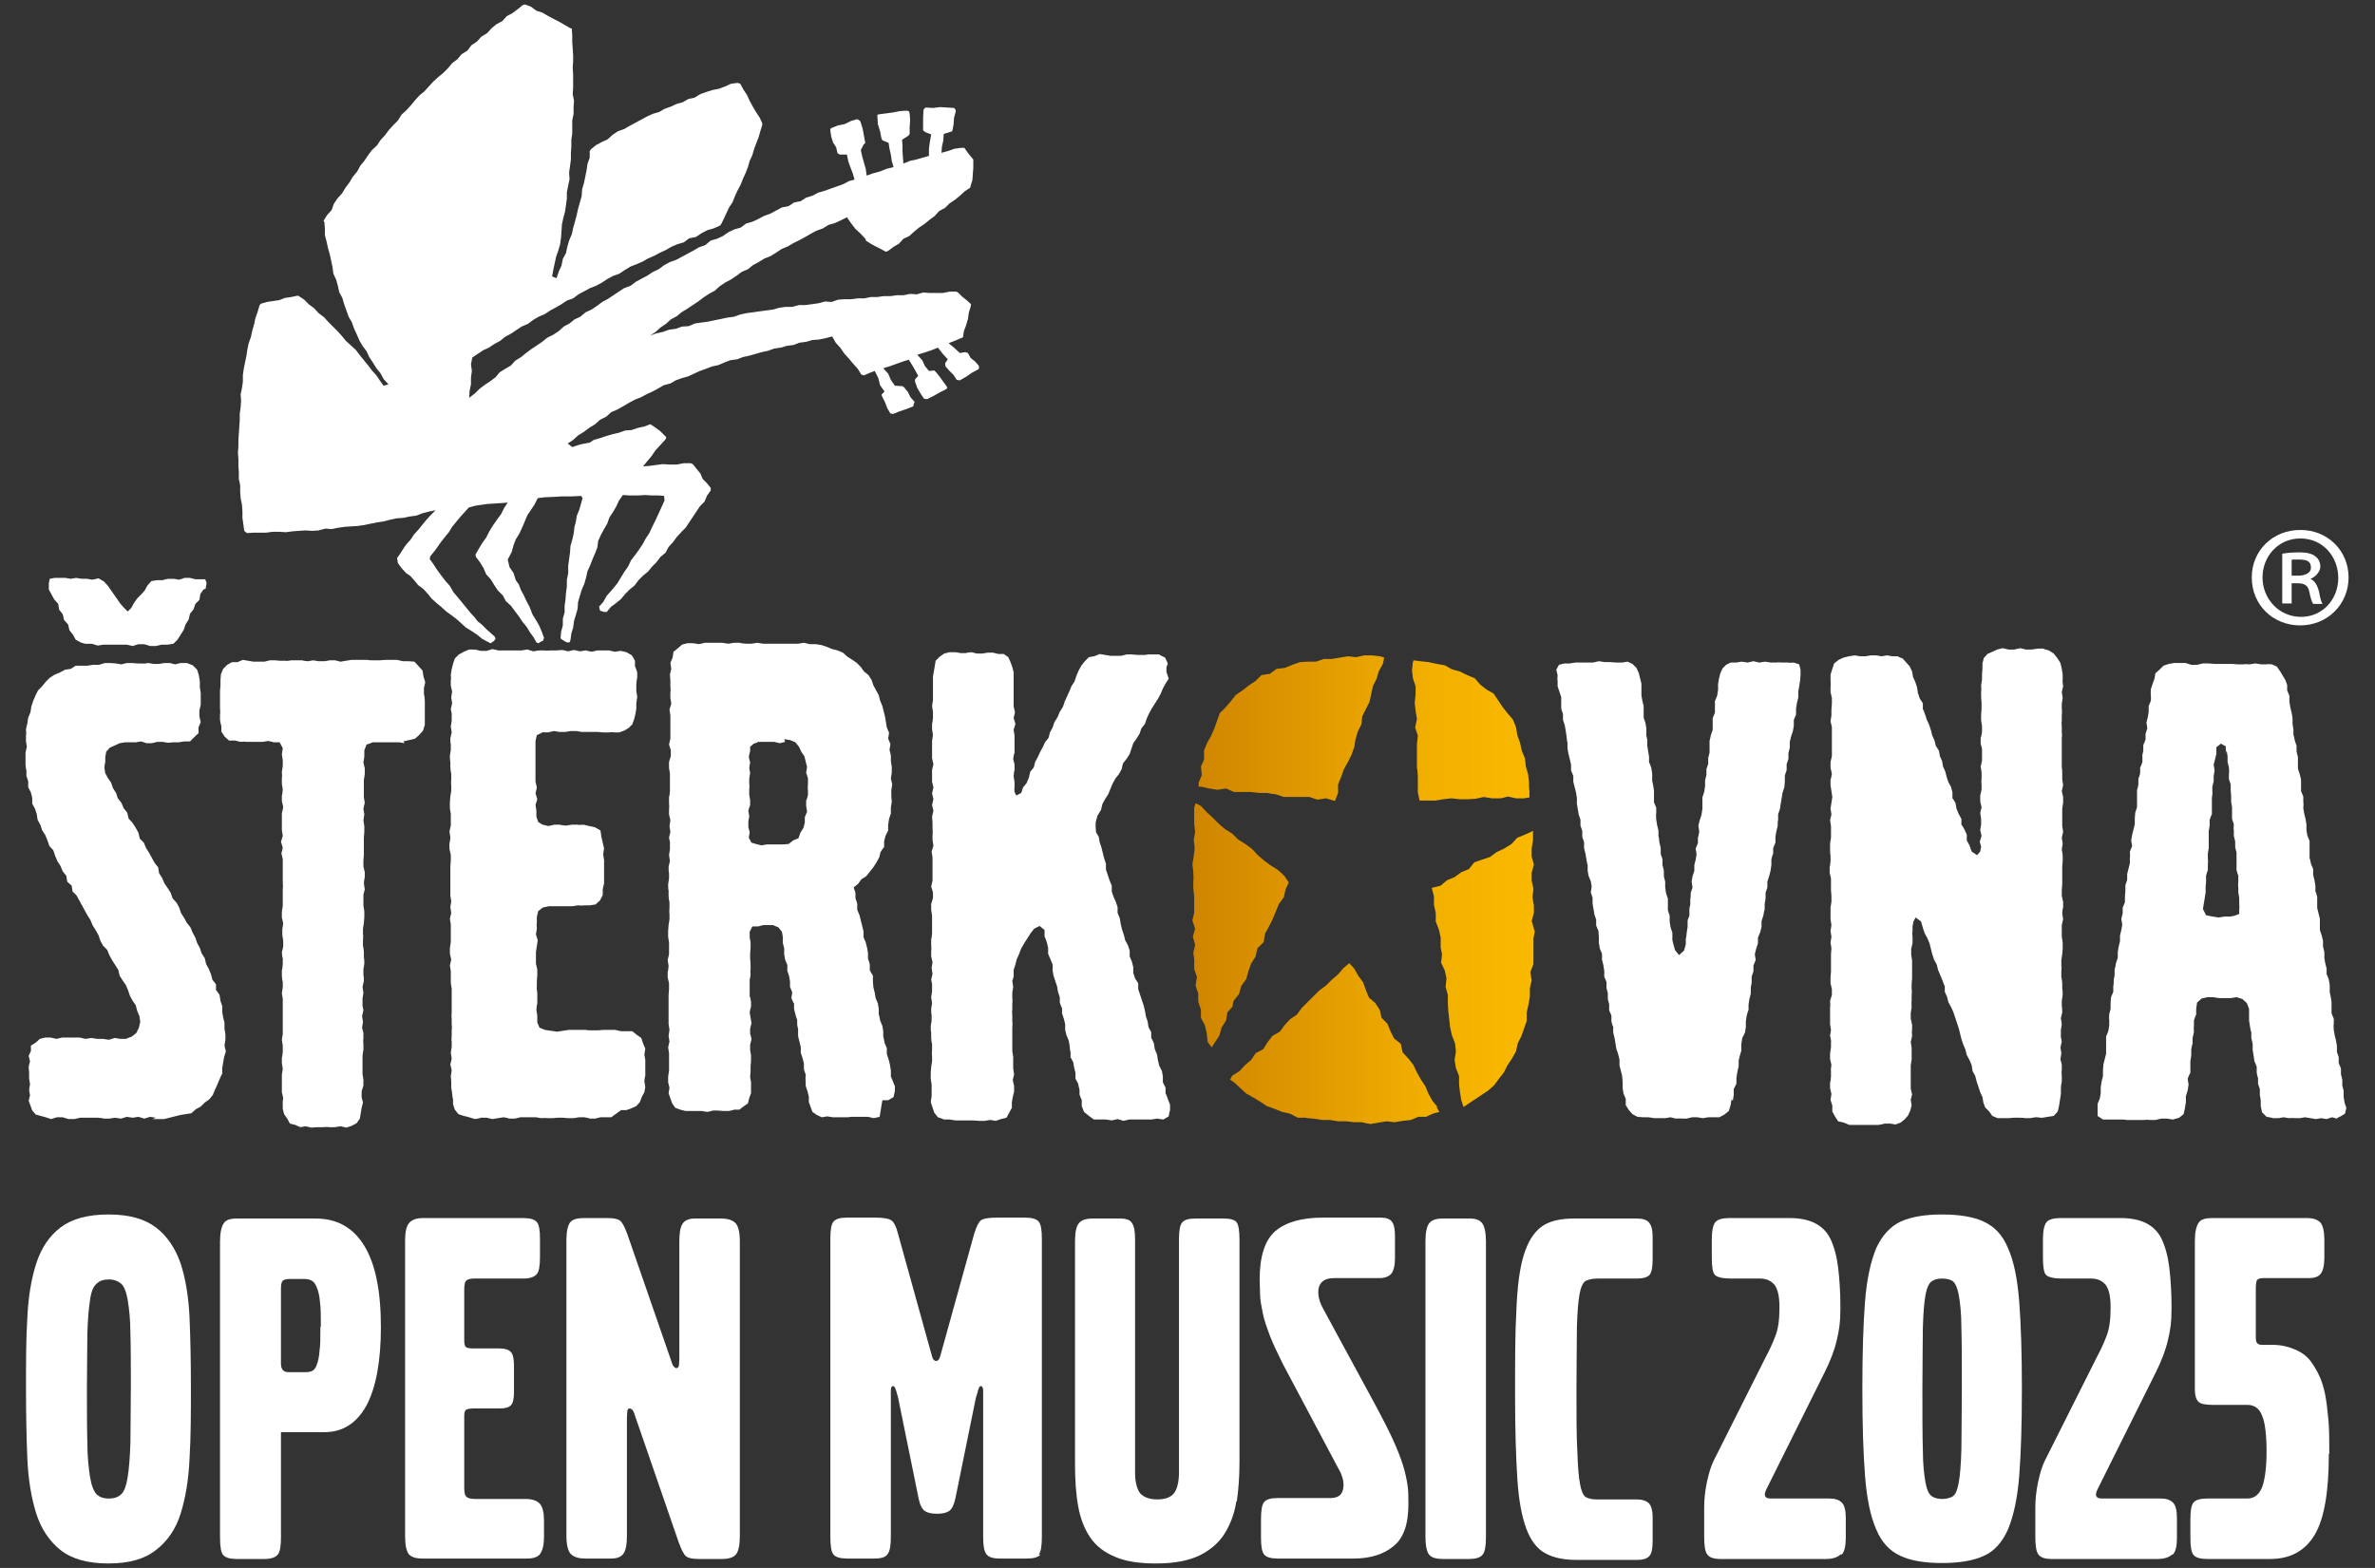<?xml version="1.0" encoding="UTF-8"?>
<svg xmlns="http://www.w3.org/2000/svg" version="1.1" xmlns:xlink="http://www.w3.org/1999/xlink" viewBox="0 0 530 350">
  <rect x="0" y="0" width="530" height="350" fill="#333333" stroke="none"/>
  <defs>
    <style>
      .cls-1 {
        fill: #fff;
      }

      .cls-2 {
        fill: url(#linear-gradient);
      }
    </style>
    <linearGradient id="linear-gradient" x1="266.2" y1="198.6" x2="342.3" y2="198.6" gradientUnits="userSpaceOnUse">
      <stop offset="0" stop-color="#cf8500"/>
      <stop offset=".3" stop-color="#de9700"/>
      <stop offset=".7" stop-color="#f2b000"/>
      <stop offset="1" stop-color="#fab900"/>
    </linearGradient>
  </defs>
  <!-- Generator: Adobe Illustrator 28.6.0, SVG Export Plug-In . SVG Version: 1.2.0 Build 709)  -->
  <g>
    <g id="Vrstva_1">
      <g>
        <polygon class="cls-1" points="218.4 81.6 217.6 80.7 216.6 79.9 216 78.8 215.4 78.6 214.2 78.8 213 77.7 211.7 76.6 213 76.1 214.4 75.5 214.9 75.3 215.1 73.9 215.6 72.6 216 71.2 216.2 69.8 216.6 68.5 216.7 67.9 215.7 67 214.7 66.2 213.8 65.3 213.4 65.1 211.9 65.1 210.4 65.4 209 65.4 207.5 65.4 206 65.3 204.6 65.7 203.1 65.6 201.6 65.9 200.2 65.9 198.7 66.1 197.2 66.1 195.8 66.3 194.3 66.3 192.9 66.6 191.4 66.6 189.9 66.8 188.4 66.8 187 66.9 185.6 67.4 184.1 67.3 182.6 67.7 181.2 67.9 179.7 68.1 178.3 68.1 176.8 68.5 175.3 68.5 173.9 68.7 172.5 69.1 171 69.3 169.5 69.5 168.1 69.7 166.6 69.9 165.2 70.2 163.8 70.7 162.3 70.9 160.9 71.2 159.4 71.5 158 71.8 156.5 72 155.1 72.2 153.7 72.8 152.2 72.9 150.8 73.4 149.3 73.6 147.9 74.1 146.5 74.4 145.1 74.9 146.3 74.1 147.4 73.1 148.6 72.3 149.7 71.3 151 70.6 152.1 69.7 153.4 68.9 154.6 68.1 155.8 67.3 157 66.4 158.2 65.6 159.5 64.9 160.6 63.9 161.8 63.1 163.1 62.4 164.3 61.6 165.5 60.7 166.9 60.1 168 59.2 169.3 58.5 170.6 57.7 171.9 57.2 173.2 56.4 174.4 55.6 175.8 55 177 54.3 178.4 53.6 179.7 52.9 180.9 52.2 182.2 51.5 183.6 51 184.9 50.2 186.3 49.8 187.6 49.2 189 48.5 189.9 49.8 190.9 51.1 192.1 52.2 193.2 53.4 193.2 53.7 194.3 54.4 195.4 55 196.6 55.6 197.7 56.2 198.2 56 199.4 55.1 200.6 54.4 201.6 53.3 202.9 52.7 204 51.7 205.1 50.8 206.3 50 207.4 49.1 208.6 48.2 209.6 47.1 210.9 46.4 211.9 45.4 213.1 44.6 214.2 43.7 215.3 42.7 216.5 41.9 216.6 41.5 217 40.2 217.1 38.8 217.2 37.4 217.2 36.1 217.2 35.6 216.2 34.4 215.2 33 214.5 33 213 33.2 211.6 33.7 210.1 34.1 210.2 32.7 210.5 31.4 210.6 29.9 211.9 29.5 212.5 29.3 212.8 27.8 212.9 26.3 213.3 24.8 213.2 24.4 212.9 24.1 211.3 24 209.8 23.9 208.2 24.1 206.6 24 206.3 24.2 206.1 24.5 206 26.1 206 27.6 206 29.1 206.5 29.5 207.8 30 207.5 31.7 207.3 33.2 207.3 34.8 205.9 35.2 204.5 35.6 203.1 35.9 201.6 36.5 201.5 35.2 201.4 33.9 201.4 32.5 201.3 31.2 202.7 30.3 203 29.9 203 28.4 203.1 26.8 203 25.3 202.8 24.8 202.3 24.7 200.8 24.8 199.3 25.1 197.8 25.3 196.3 25.5 195.8 25.6 195.8 26.1 195.9 27.7 196.4 29.3 196.7 30.9 196.9 31.3 198.3 31.9 198.5 33.2 198.8 34.5 199 35.9 199.4 37.3 197.8 37.7 196.3 38.3 194.8 38.7 193.4 39.2 193.2 37.7 192.8 36.3 192.4 34.9 192.1 33.5 192.7 32.3 193.1 31.9 192.8 30.3 192.5 28.7 192 27.1 191.8 26.9 191.3 26.6 189.9 27 188.5 27.7 187 28 185.5 28.6 185.3 28.8 185.3 29.2 185.5 30.5 185.9 31.8 186.6 32.9 186.9 34.2 187.4 34.5 189 34.5 189.3 36 189.8 37.4 190.3 38.7 190.7 40.1 189.5 40.4 188.2 41.1 186.8 41.6 185.4 42.1 184 42.6 182.6 43 181.3 43.7 179.9 44.1 178.7 44.9 177.2 45.2 176 46 174.5 46.3 173.2 47 171.9 47.7 170.5 48.2 169.2 48.9 167.9 49.5 166.5 49.9 165.3 50.8 163.9 51.2 162.6 51.8 161.3 52.7 160 53.3 158.6 53.7 157.4 54.7 156 55.2 154.8 55.9 153.5 56.6 152.2 57.3 150.9 58 149.5 58.5 148.2 59.2 147 60.1 145.7 60.7 144.5 61.5 143.2 62.2 141.9 62.9 140.7 63.8 139.3 64.3 138.1 65.1 136.9 65.9 135.7 66.7 134.4 67.4 133.2 68.3 132 69.1 130.7 69.7 129.5 70.7 128.2 71.3 127.1 72.2 125.8 72.9 124.7 73.9 123.5 74.7 122.1 75.4 121 76.3 119.8 77.1 118.6 77.9 117.4 78.8 116.3 79.7 115 80.5 114 81.6 112.8 82.3 111.5 83.1 110.6 84.2 109.4 85.1 108.2 85.9 107 86.8 106 87.8 104.7 88.8 104.8 87.2 105.1 85.8 105.1 84.3 105.3 82.8 105.1 81.3 105.4 79.8 106.6 79 107.8 78.2 109.1 77.6 110.3 76.8 111.6 76.1 112.7 75.2 114 74.5 115.2 73.7 116.4 72.9 117.8 72.3 119 71.4 120.2 70.7 121.6 70.1 122.8 69.3 124.1 68.6 125.3 67.9 126.5 67.1 127.9 66.6 129.1 65.7 130.4 65 131.7 64.3 133 63.8 134.3 63.1 135.5 62.3 136.8 61.6 138.2 61.1 139.4 60.3 140.7 59.5 142 59 143.4 58.4 144.6 57.7 146 57.1 147.3 56.4 148.6 55.8 149.8 55.1 151.2 54.5 152.6 54.1 153.8 53.2 155.3 52.9 156.5 52.1 157.8 51.4 159.2 51 160.6 50.4 160.9 50.1 161.5 48.9 162.1 47.6 162.7 46.3 163.5 45.1 164 43.8 164.6 42.5 165.3 41.2 165.8 39.9 166.4 38.6 166.9 37.3 167.3 35.9 167.9 34.6 168.3 33.2 168.8 31.9 169.3 30.6 169.7 29.2 170.1 27.9 170.1 27.5 169.5 26.2 168.7 25 168 23.8 167.3 22.5 166.7 21.2 165.9 20 165.2 18.7 164.6 18.5 163.1 18.7 161.8 19.3 160.5 19.8 159 20.1 157.7 20.5 156.3 21 155 21.8 153.6 22.1 152.4 22.8 151 23.2 149.7 23.8 148.3 24.3 147.1 25 145.7 25.4 144.4 26 143.1 26.7 141.8 27.4 140.5 28.1 139.3 28.8 137.9 29.3 136.7 30.1 135.6 31.1 134.3 31.7 133 32.4 131.9 33.3 131.6 33.7 131.6 35.2 131.1 36.6 130.9 38 130.6 39.5 130.3 40.9 129.9 42.3 129.8 43.8 129.4 45.2 129 46.6 128.7 48 128.3 49.5 127.9 50.9 127.6 52.3 127 53.7 126.6 55.1 126.3 56.5 125.6 57.8 125.3 59.3 124.7 60.6 124.2 62.1 123.2 61.7 123.5 60.1 123.8 58.7 124.1 57.3 124.6 55.9 125 54.5 125.2 53 125.3 51.6 125.4 50.1 125.7 48.7 126.1 47.2 126.3 45.8 126.5 44.3 126.5 42.9 126.8 41.4 127.1 40 127 38.5 127.2 37.1 127.4 35.6 127.4 34.2 127.5 32.7 127.5 31.2 127.7 29.8 127.7 28.3 127.7 26.9 128 25.4 128 23.9 128.1 22.5 127.8 21 127.9 19.6 127.9 18.1 127.9 16.6 127.8 15.2 127.9 13.7 127.9 12.3 127.8 10.8 127.7 9.4 127.7 7.9 127.6 6.4 127.1 6.2 125.9 5.5 124.7 4.8 123.5 4.2 122.2 3.5 121 2.8 119.7 2.4 118.5 1.5 117.2 1 116.7 1.1 115.6 2 114.4 2.9 113.1 3.6 112.1 4.7 110.8 5.4 109.7 6.3 108.7 7.4 107.4 8.2 106.4 9.3 105.2 10.1 104.3 11.3 103 12.1 102.1 13.2 100.9 14.1 100 15.2 98.9 16.3 97.8 17.2 96.7 18.2 95.7 19.3 94.7 20.4 93.6 21.3 92.6 22.4 91.7 23.5 90.7 24.6 89.6 25.6 88.8 26.9 87.8 27.9 86.8 29 85.9 30.2 84.9 31.3 84.1 32.5 83 33.5 82.1 34.7 81.3 35.9 80.4 37 79.7 38.3 78.7 39.5 78 40.7 77.1 41.9 76.3 43.2 75.3 44.3 74.5 45.5 74 46.9 73 48 72.2 49.3 72.4 49.6 72.5 51.1 72.5 52.5 72.9 54 73.2 55.4 73.6 56.8 73.9 58.2 74.2 59.6 74.4 61.1 75 62.4 75.4 63.8 75.7 65.2 76.4 66.5 76.8 67.9 77.3 69.3 77.8 70.7 78.5 71.9 79 73.3 79.6 74.6 80.2 76 80.9 77.2 81.8 78.4 82.4 79.7 83.2 80.9 84 82.2 84.9 83.3 85.6 84.6 86.7 85.8 85.6 86.1 84.8 85 84 83.8 83 82.7 82.1 81.5 81.2 80.4 80.3 79.3 79.4 78.1 78.3 77.1 77.2 76.1 76.3 75 75.3 73.9 74.3 72.9 73.3 71.9 72.3 70.8 71.1 69.9 70.1 68.8 69 68 67.9 66.9 66.7 66.1 66.4 66 65 66.3 63.6 66.5 62.3 67 60.9 67.2 59.6 67.4 58.2 67.8 57.9 68.2 57.5 69.6 57 71 56.7 72.4 56.3 73.8 56 75.2 55.5 76.6 55.2 78 55 79.4 54.7 80.8 54.4 82.3 54.2 83.7 54.2 85.2 54 86.6 53.7 88 53.8 89.5 53.7 90.9 53.5 92.4 53.5 93.8 53.4 95.3 53.3 96.7 53.2 98.2 53.2 99.6 53.1 101.1 53.2 102.5 53.2 104 53.3 105.4 53.3 106.9 53.6 108.3 53.6 109.8 53.7 111.2 54 112.7 54.1 114.1 54.1 115.6 54.3 117 54.5 118.5 55.1 119 56.5 118.9 58 118.9 59.4 118.9 60.9 118.7 62.3 118.7 63.8 118.8 65.3 118.6 66.7 118.5 68.2 118.4 69.7 118.5 71.1 118.4 72.6 118 74 118.1 75.5 117.8 76.9 117.6 78.4 117.5 79.9 117.4 81.3 117.2 82.7 116.9 84.2 116.6 85.6 116.4 87.1 116 88.5 115.7 90 115.6 91.4 115.3 92.9 115.1 94.2 114.6 95.7 114.2 97.2 113.9 96.1 115 95.1 116.1 94.2 117.2 93.4 118.2 92.4 119.3 91.6 120.5 90.6 121.6 89.8 122.8 89.3 123.6 88.6 124.6 88.8 125.7 89.6 126.8 90.6 127.9 91.6 128.6 92.4 129.5 93.3 130.6 94.5 131.5 95.5 132.6 96.3 133.6 97.4 134.6 98.5 135.5 99.6 136.5 100.7 137.3 101.9 138.2 103 139.2 104 140.1 105.3 140.9 106.5 141.7 107.6 142.6 108.7 143.2 109.5 143.6 110.2 143.1 110.6 142.6 110.4 142.1 108.6 140.5 107.5 139.4 106.6 138.7 106 137.9 105 136.8 104.1 135.7 103.2 134.6 102.3 133.5 101.2 132.2 100.4 130.8 99.5 129.8 98.5 128.5 97.4 127 96.7 125.9 95.9 124.8 96 124.2 97.2 122.7 98.4 121 99.5 119.6 100.1 118.9 100.9 117.6 101.8 116.5 102.7 115.4 103.7 114.3 104.6 113.3 106 112.9 108.7 112.5 111.8 112.3 113.3 112.2 112.5 113.4 111.8 114.8 110.9 116 110 117.3 109.2 118.6 108.5 120 107.7 121.1 106.9 122.4 106.1 123.8 106.2 124.3 107.1 125.5 107.9 126.8 108.5 128.2 109.5 129.3 110.3 130.6 111.1 131.8 112.2 132.9 112.9 134.2 114 135.2 114.9 136.4 115.8 137.6 116.6 138.8 117.5 139.9 118.3 141.2 119.1 142.3 119.7 143.4 120.2 143.6 120.4 143.4 121.2 143 121.4 142.4 120.9 141 120.3 139.6 119.6 138.4 118.8 137.1 118.2 135.5 117.5 134.2 116.9 132.9 116.2 131.6 115.8 130.5 115.1 129.5 114.6 127.9 113.7 126.6 113.3 124.9 114.2 123.2 114.6 121.7 115.1 120.4 115.9 119.1 116.6 117.6 117.1 116.4 117.7 115 118.5 113.8 119.3 112.6 120 111.2 121.5 111 123.9 110.9 125.4 110.8 127.7 110.8 129.7 110.7 130 111.2 129.3 113.7 128.7 115.2 128.5 116.5 128.2 117.6 128 119.2 127.7 120.5 127.3 121.9 127.2 123.4 127 124.8 126.8 126.3 126.8 128 126.5 129.4 126.5 130.9 126.3 132.4 126.2 133.8 126 135.2 126 136.7 125.6 138.1 125.6 139.6 125.2 141.1 125.1 142.5 125.6 142.9 126.5 143.4 127.1 143.4 127.3 142.9 127.5 141.4 127.9 140.1 128.1 138.6 128.5 137.3 128.9 135.9 129 134.4 129.4 133 129.8 131.7 130.4 130.3 130.8 128.9 131.1 127.5 131.7 126.2 132.2 124.9 132.8 123.5 133.3 122.2 133.5 120.7 134.1 119.4 134.8 118.1 135.5 116.9 136 115.5 136.8 114.3 137.5 113.1 138.1 111.8 139 110.5 140.6 110.6 142.3 110.6 144 110.5 145.5 110.6 147.1 110.6 148.2 110.7 148.3 111.7 147.4 113.7 146.8 115 146.2 116.3 145.5 117.7 144.9 119 144.1 120.2 143.4 121.5 142.6 122.7 141.8 123.8 140.8 125.1 140.2 126.4 139.3 127.7 138.5 129 137.7 130.3 136.8 131.4 135.4 133 134.6 134.4 133.7 135.4 133.9 136.3 134.8 136.6 135.4 136.6 136.3 135.5 137.5 134.6 138.6 133.7 139.5 132.6 140.5 131.6 141.6 130.7 142.5 129.5 143.5 128.5 144.6 127.6 145.5 126.5 146.5 125.5 147.4 124.3 148.5 123.4 149.2 122.1 150.2 121 151 119.9 152.2 118.6 153 117.8 153.8 116.6 154.6 115.4 155.4 114.2 156.2 113 157.2 112 157.8 110.6 158.6 109.5 158.6 108.9 157.7 107.8 156.8 106.9 156.3 105.7 155.4 104.6 154.6 103.6 154.1 103.4 152.6 103.4 151 103.7 149.5 103.7 147.9 103.6 146.4 103.8 144.9 104 143.5 104.1 144.4 103 145.4 101.8 146.3 100.5 147.4 99.3 148.5 98.1 148.7 97.7 148.5 97.4 147.3 96.2 145.9 95.2 145.6 95 145.1 94.7 143.8 95.2 142.4 95.5 140.9 96 139.5 96.1 138.1 96.6 136.8 96.9 135.4 97.3 133.9 97.8 132.5 98.2 131.6 98.8 129.5 99.2 127.7 99.8 126.7 99 127.9 98.2 129 97.2 130.3 96.4 131.5 95.5 132.8 94.7 133.9 93.7 135.3 93 136.4 92 137.8 91.4 139.2 90.6 140.4 89.9 141.7 89.2 143 88.7 144.3 88 145.6 87.4 146.9 86.7 148.1 86 149.6 85.6 150.8 84.9 152.2 84.4 153.6 84 154.9 83.4 156.2 82.8 157.6 82.3 158.9 81.8 160.3 81.5 161.7 80.9 163 80.4 164.5 80.2 165.8 79.7 167.2 79.4 168.6 79 170 78.6 171.4 78.3 172.8 77.8 174.2 77.6 175.6 77.2 177.1 77 178.4 76.5 179.9 76.3 181.3 75.9 182.7 75.8 184.2 75.5 185.7 75.1 186.5 76.5 187.5 77.6 188.4 78.9 189.4 80 190.4 81.2 191.4 82.3 192.2 83.6 192.8 83.8 193.9 83.3 195.2 82.8 196 84.4 196.4 86 197.4 87.4 196.7 88.1 196.9 88.6 197.5 89.8 198 91.1 198.7 92.3 199.3 92.4 200.8 91.8 202.3 91.3 203.8 90.7 203.9 90.2 204.1 89.7 203.2 88.7 202.6 87.5 201.8 86.5 201.4 86.2 199.7 86.1 198.8 84.8 198.2 83.4 197.1 82.2 198.7 81.7 200.1 81.2 201.5 80.7 202.8 80.3 203.5 81.4 204.2 82.6 204.9 83.9 204.2 84.7 204.2 85.2 204.7 86.6 205.4 87.8 206.2 89 206.9 89.1 208.3 88.4 209.7 87.6 211.1 86.9 211.4 86.6 211.3 86.3 210.5 85.2 209.7 84.1 208.9 83.1 208.5 82.7 207.3 82.8 206.4 81.7 205.8 80.4 204.7 79.2 206.3 78.7 207.8 78.2 209.3 77.6 210.4 79 211.5 80.2 210.9 81.1 211 81.8 211.9 82.8 212.8 83.7 213.5 84.8 214.2 84.9 215.6 84.1 216.9 83.2 218.4 82.4 218.5 82 218.4 81.6"/>
        <path class="cls-2" d="M275.1,224.6l-1.2,1.4-.3,1.8-1,1.6-.5,1.8-1,1.5-.7,1.1-.9-1.2-.2-1.9-.4-1.8-.9-1.7v-1.8c0,0-.6-1.8-.6-1.8v-1.8s-.6-1.8-.6-1.8l.3-1.9-.6-1.8v-1.8c.1,0-.2-1.8-.2-1.8l.4-1.8-.5-1.8.5-1.8-.6-1.8.4-1.8v-1.8s0-1.8,0-1.8l-.2-1.8v-1.8c.1,0,0-1.8,0-1.8l-.2-1.8.3-1.8.2-1.8-.2-1.8.3-1.8-.2-1.8v-1.8c0,0,0-1.8,0-1.8l.3-1,1.2.6,1.3,1.4,1.4,1.3,1.3,1.3,1.4,1.2,1.6,1,1.3,1.3,1.6,1,1.5,1.1,1.3,1.4,1.4,1.2,1.5,1.1,1.6,1,1.4,1.3,1,1.5-.7,1.5-.4,1.8-1.1,1.5-.7,1.7-.7,1.7-.8,1.6-.9,1.6-.3,1.9-1.4,1.4-.4,1.8-1,1.6-.6,1.7-.5,1.8-1.1,1.5-.5,1.8-1.2,1.5-.4,1.8ZM315.3,147.7l-.2,1.9.2,1.8.6,1.8v1.8c0,0-.2,1.9-.2,1.9l.2,1.8.3,1.8-.4,1.9.6,1.8-.2,1.9v1.8s0,1.8,0,1.8v1.8c.1,0,.2,1.8.2,1.8v1.8c0,0,0,1.8,0,1.8l.4,1.8h1.7c0,0,1.8,0,1.8,0l1.8-.3,1.8-.2,1.8.2h1.8s1.8-.1,1.8-.1l1.8-.4,1.8.3h1.8c0,.1,1.8-.4,1.8-.4l1.8.4h1.8s1.2-.2,1.2-.2v-1.6c-.1,0-.1-1.8-.1-1.8l-.2-1.8-.5-1.7-.2-1.8-.7-1.7-.4-1.8-.6-1.7-.3-1.8-.7-1.7-1.2-1.4-1.1-1.4-1-1.5-1-1.5-1.6-.9-1.4-1.1-1.2-1.4-1.7-.7-1.6-.8-1.8-.5-1.6-.9-1.8-.3-1.8-.4-1.8-.2-1.6-.2v.3ZM267.1,175.6h.9s1.8.4,1.8.4l1.9.3,1.9-.3,1.8.8h1.9c0,0,1.9,0,1.9,0l1.8.2h1.9c0,.1,1.8.3,1.8.3l1.8.6h1.9c0,0,1.9,0,1.9,0h1.9c0,0,1.8.6,1.8.6l1.9-.3,2,.6.7-1.8v-1.9c0,0,.7-1.7.7-1.7l.6-1.7.9-1.6.8-1.6.6-1.7.3-1.8.5-1.7.8-1.6.2-1.8.8-1.6.8-1.6.4-1.8.4-1.8.8-1.6.5-1.7.9-1.6.3-1.4-.9-.3-1.8-.2h-1.8c0,0-1.8.4-1.8.4l-1.8-.2-1.8.3-1.8.3h-1.8c0,0-1.7.6-1.7.6h-1.8s-1.8.1-1.8.1l-1.7.6-1.7.7-1.8.2-1.5,1.1-1.9.3-1.3,1.3-1.5,1-1.4,1.1-1.5,1-1.1,1.4-1.2,1.4-1.3,1.3-.6,1.7-.6,1.7-.7,1.6-.9,1.6-.7,1.7v1.9c.1,0-.7,1.7-.7,1.7l.2,1.9-.7,1.7v.9ZM320.9,247.2l-1.2-1.4-.9-1.6-.7-1.7-1-1.5-.9-1.6-.8-1.7-1.1-1.4-1.3-1.4-.4-1.9-1.5-1.2-.8-1.6-.7-1.7-1.3-1.3-.4-1.8-1-1.5-1.4-1.2-.7-1.7-.6-1.7-1.1-1.5-.9-1.6-1.1-1.2-1.3,1.1-1.2,1.4-1.4,1.2-1.3,1.3-1.5,1.1-1.3,1.3-1.3,1.3-1.3,1.3-1.1,1.5-1.5,1-1.2,1.3-1.1,1.5-1.6.9-1.1,1.4-1,1.6-1.7.9-1,1.5-1.4,1.2-1.2,1.3-1.6,1-.5.9,1,.7,1.3,1.2,1.3,1.2,1.6.9,1.5.9,1.5,1,1.7.6,1.7.7,1.8.4,1.7.9h1.8c0,.1,1.8.2,1.8.2l1.8.3h1.8c0,0,1.8.3,1.8.3h1.8c0,0,1.8.2,1.8.2h1.8c0,.1,1.8.4,1.8.4l1.8-.3,1.8-.3,1.8.2,1.8-.3,1.8-.2,1.7-.7h1.8c0-.1,1.7-.8,1.7-.8l1.2-.3-.7-1.2ZM341.8,205.6l.5-1.8v-1.8c-.1,0-.3-1.8-.3-1.8l.2-1.8-.4-1.8v-1.8c0,0,.5-1.8.5-1.8l-.5-1.8v-1.8c0,0,.3-1.8.3-1.8v-1.8s0-.3,0-.3h-.1c0,.1-1.7.8-1.7.8l-1.7.7-1.3,1.4-1.6,1-1.7.8-1.5,1.1-1.8.6-1.7.6-1.2,1.5-1.7.7-1.5,1.1-1.7.7-1.4,1.2-2,.5.5,1.9v1.9c0,0,.4,1.8.4,1.8v1.9s.7,1.8.7,1.8l.4,1.8v1.9c-.1,0,.3,1.8.3,1.8l-.2,1.9.8,1.7.4,1.8-.2,1.9.5,1.8v1.8s.1,1.8.1,1.8l.2,1.8.2,1.8.4,1.8.7,1.8.2,1.8-.3,1.9.3,1.8.7,1.8v1.8c0,0,.2,1.8.2,1.8l.3,1.8.5,1.5.9-.6,1.5-1,1.5-1,1.5-1,1.4-1.2,1.1-1.5,1.1-1.4.8-1.6,1-1.5.9-1.6.4-1.8.8-1.6.6-1.7.6-1.7v-1.9c0,0,.4-1.8.4-1.8l.3-1.8v-1.8c0,0,.4-1.8.4-1.8l-.3-1.8.7-1.8v-1.8c0,0,0-1.8,0-1.8v-1.8c-.1,0,.3-1.8.3-1.8l-.5-1.8Z"/>
        <path class="cls-1" d="M34.8,249.5l-1.3-.2-1.3.4-1.3-.4-1.3.2-1.3-.2-1.3.4-1.3-.2-1.3.2h-1.3c0-.1-1.3-.2-1.3-.2h-1.3c0,0-1.3,0-1.3,0h-1.3s-1.3.3-1.3.3h-1.3s-1.3-.4-1.3-.4h-1.3s-1.3.4-1.3.4l-1.2-.4-1.1-.3-1.1-.3-.8-.9-.4-1.1-.4-1.1.3-1.2-.2-1.2.2-1.3-.2-1.3v-1.3c0,0-.1-1.3-.1-1.3l.3-1.2-.3-1.2.5-1.1v-1.2c.1,0,1.1-.7,1.1-.7l.9-.8,1.2-.3h1.2s1.3.3,1.3.3l1.3-.3h1.3s1.3,0,1.3,0h1.3s1.3.3,1.3.3l1.3-.2,1.3.2h1.3c0,0,1.3.2,1.3.2l1.3-.4,1.3.2h1.3c0-.1,1.2-.5,1.2-.5l1-.8.6-1.2.3-1.3-.2-1.3-.5-1.2-.3-1.2-.7-1-.6-1.1-.4-1.2-.5-1.2-.7-1-.7-1.1-.3-1.3-.7-1.1-.7-1.1-.6-1.1-.5-1.2-.9-.9-.6-1.1-.4-1.2-.6-1.1-.7-1.1-.5-1.2-.7-1.1-.6-1.1-.6-1.1-.6-1.1-.6-1.1-.9-.9-.2-1.3-1-.9-.2-1.3-.8-1-.5-1.2-.7-1.1-.5-1.2-.4-1.2-.9-1-.4-1.2-.5-1.2-.7-1.1-.4-1.2-.6-1.1-.2-1.3-.4-1.2-.6-1.1v-1.3c0,0-.3-1.2-.3-1.2l-.6-1.2v-1.3c0,0-.4-1.2-.4-1.2v-1.3c-.1,0-.2-1.3-.2-1.3v-1.3c0,0,0-1.3,0-1.3l.3-1.3-.2-1.3v-1.3c.1,0,0-1.3,0-1.3l.3-1.3.2-1.3.5-1.2.2-1.3.4-1.2.5-1.2.6-1.2.9-.9.8-1,.9-.9,1.1-.7,1.2-.5,1.1-.6,1.3-.2,1.1-.7h1.3s1.3,0,1.3,0l1.3-.2h1.3s1.3-.4,1.3-.4h1.3s1.2.1,1.2.1l1.2.2,1.2-.3h1.2s1.2.1,1.2.1h1.2c0,.1,1.2-.1,1.2-.1l1.2.2h1.2c0,0,1.2-.2,1.2-.2h1.2c0,0,1.2.3,1.2.3l1.2-.3h1.4c0,0,1.3.5,1.3.5l1,1,.4,1.3.2,1.3v1.3s.2,1.3.2,1.3v1.3c0,0,0,1.3,0,1.3l-.3,1.3v1.3c0,0,.3,1.3.3,1.3l-.5,1.2v1.3c-.1,0-1,.9-1,.9l-.9.9h-1.3c0,0-1.2.2-1.2.2h-1.2s-1.2.1-1.2.1l-1.2-.2h-1.2s-1.2.3-1.2.3h-1.2c0,0-1.2-.4-1.2-.4l-1.2.2h-1.2s-1.2,0-1.2,0l-1.2.2-1.1.5-1.1.5-.8.9-.2,1.2v1.2c-.1,0-.2,1.2-.2,1.2l.2,1.2.6,1.1.7,1,.4,1.2.7,1.1.4,1.2.8,1,.5,1.2.8,1,.3,1.3.9,1,.7,1.1.6,1.1.3,1.3.9.9.5,1.2.7,1.1.6,1.1.6,1.1.8,1,.2,1.3.7,1.1.5,1.2.7,1,.7,1.1.4,1.2.9,1,.6,1.1.4,1.2.7,1.1.6,1.1.8,1,.5,1.2.6,1.1.4,1.2.6,1.1.4,1.2.7,1.1.3,1.3.6,1.1.5,1.2.3,1.2.8,1v1.3c.1,0,.8,1.1.8,1.1l.2,1.3.4,1.2v1.3s.2,1.2.2,1.2l.3,1.2v1.3s.2,1.2.2,1.2v1.3s-.2,1.3-.2,1.3l.3,1.3-.4,1.3-.2,1.2-.2,1.2v1.3c-.1,0-.6,1.2-.6,1.2l-.5,1.2-.5,1.1-.5,1.2-.8,1-1,.7-.9.9-1.1.6-1,.9-1.3.2-1.2.2-1.2.3-1.2.3-1.2.3h-1.3c0,0-1.3,0-1.3,0ZM45.4,131.6l-.7,1-.2,1.3-.9.9-.4,1.2-.8,1-.3,1.3-.7,1.1-.4,1.2-.7,1.1-.7,1.1-.9.9-1.3.2h-1.3c0,0-1.3.3-1.3.3h-1.3s-1.3-.4-1.3-.4h-1.3s-1.3.4-1.3.4l-1.3-.3h-1.3c0,0-1.3,0-1.3,0h-1.3s-1.3,0-1.3,0l-1.3.2-1.3-.4h-1.3c0,.1-1.2-.3-1.2-.3l-1.1-.6-.6-1.1-.8-1-.3-1.3-.9-1-.3-1.3-.8-1-.2-1.3-.9-1-.6-1.1-.6-1.1v-1.4l.2-1,1.1-.2h1.2s1.2,0,1.2,0l1.2.2,1.2-.2,1.2.2h1.2c0,0,1.2.2,1.2.2l1.4-.3,1.2.7.9,1,.7,1,.7,1,.7,1,.7,1,.8.9.8.8.8-.8.6-1.1.7-1,.9-.9.8-.9.6-1.1.9-1,1.3-.2h1.3c0-.1,1.2-.3,1.2-.3h1.2c0,0,1.2.2,1.2.2l1.2-.4h1.2s1.2.3,1.2.3h1.2s1,0,1,0l.3.8-.2,1.3Z"/>
        <path class="cls-1" d="M90.3,165.9l-1.2-.2h-1.2s-1.2,0-1.2,0h-1.2s-1.2,0-1.2,0h-1.2c0,.1-1.3.5-1.3.5l-.5,1.3v1.4c0,0-.2,1.3-.2,1.3l.3,1.3v1.3c0,0-.2,1.3-.2,1.3v1.3c0,0,0,1.3,0,1.3v1.3c0,0,.2,1.2.2,1.2l-.3,1.3.2,1.3-.2,1.3.2,1.3v1.3c0,0-.1,1.3-.1,1.3v1.3s0,1.3,0,1.3v1.2s-.1,1.3-.1,1.3v1.3c0,0,.3,1.3.3,1.3v1.2c-.1,0-.2,1.3-.2,1.3l.2,1.3-.3,1.2v1.2c0,0,0,1.3,0,1.3l.2,1.2v1.3s-.1,1.3-.1,1.3l-.2,1.3v1.3c.1,0,0,1.3,0,1.3v1.3c.1,0,.2,1.3.2,1.3v1.3c.1,0,.1,1.3.1,1.3l-.2,1.3v1.3c.1,0,.1,1.3.1,1.3l-.3,1.3.2,1.3-.2,1.3v1.3c-.1,0,.2,1.3.2,1.3l-.3,1.3.2,1.3-.2,1.3.3,1.2v1.3c-.1,0,0,1.3,0,1.3v1.3c-.1,0-.2,1.3-.2,1.3v1.3c0,0,0,1.3,0,1.3v1.3s.2,1.3.2,1.3v1.3s-.4,1.3-.4,1.3v1.3s.3,1.2.3,1.2l-.3,1.2-.2,1.2-.2,1.2-.7,1-1.1.6-1.2.4-1.3-.3-1.3.2h-1.3c0-.1-1.3,0-1.3,0h-1.3c0,0-1.3.1-1.3.1l-1.3-.3-1.2.2-1.1-.5-1.2-.3-.6-1.1-.7-1-.3-1.2v-1.2c-.1,0,.1-1.2.1-1.2l-.3-1.3v-1.3s0-1.3,0-1.3v-1.3s.2-1.3.2-1.3l-.2-1.3v-1.3c.1,0,.2-1.3.2-1.3v-1.3c0,0-.2-1.3-.2-1.3l.2-1.3v-1.3s0-1.3,0-1.3v-1.3c0,0,0-1.3,0-1.3v-1.3c0,0,0-1.3,0-1.3l-.2-1.3.2-1.3v-1.3c-.1,0-.2-1.3-.2-1.3v-1.3c.1,0,.2-1.3.2-1.3v-1.3c-.1,0-.2-1.3-.2-1.3l.3-1.3v-1.3c0,0-.2-1.3-.2-1.3v-1.3s.2-1.3.2-1.3l-.3-1.3v-1.3l.2-1.3v-1.3s0-1.3,0-1.3v-1.3c.1,0,0-1.3,0-1.3v-1.3s0-1.3,0-1.3v-1.3s0-1.3,0-1.3l-.3-1.3.3-1.3-.4-1.3.4-1.3-.2-1.3v-1.3c0,0,0-1.3,0-1.3v-1.3c.1,0,.3-1.3.3-1.3l-.3-1.3v-1.3c.1,0,.2-1.3.2-1.3l-.2-1.3v-1.3c.1,0,0-1.3,0-1.3l.2-1.3v-1.3s-.2-1.3-.2-1.3l.2-1.4-.7-1.3h-1.4c0-.1-1.2-.3-1.2-.3l-1.2.2h-1.2s-1.2,0-1.2,0h-1.3c0-.1-1.2,0-1.2,0l-1.3-.3h-1.3c0,0-1-.9-1-.9l-.7-1.1v-1.3c-.1,0-.3-1.3-.3-1.3v-1.3c.1,0,0-1.3,0-1.3v-1.3s0-1.3,0-1.3v-1.3c0,0,.1-1.2.1-1.2v-1.2s.1-1.3.1-1.3l.5-1.2.9-.9,1.1-.6h1.2c0,0,1.2-.5,1.2-.5l1.2.2,1.2.2h1.2c0,0,1.2,0,1.2,0l1.2-.3h1.2s1.2.1,1.2.1h1.2c0,.1,1.2-.1,1.2-.1h2.5c0,.1,1.2.2,1.2.2l1.2-.2,1.2.2h1.3c0,0,1.2-.2,1.2-.2h1.2c0,0,1.2.3,1.2.3l1.2-.2,1.2-.2h1.2c0,0,1.3,0,1.3,0h1.2c0,.1,1.3.1,1.3.1h1.3s1.3-.1,1.3-.1h1.3s1.3,0,1.3,0l1.3.3h1.3s1.3.1,1.3.1l.9,1,.9,1,.2,1.3.4,1.3-.3,1.3v1.4c.1,0,.2,1.4.2,1.4v1.4c0,0,0,1.4,0,1.4v1.3c0,0,0,1.3,0,1.3l-.4,1.3-.9,1-.9.8-1.3.3-1.3.3Z"/>
        <path class="cls-1" d="M136.4,249.4h-1.2s-1.2,0-1.2,0l-1.2.3h-1.2c0-.1-1.2-.3-1.2-.3h-1.2s-1.2.2-1.2.2h-1.2c0,0-1.2-.1-1.2-.1h-1.2s-1.2.1-1.2.1h-1.2c0-.1-1.2,0-1.2,0l-1.2-.2h-1.2c0,0-1.2,0-1.2,0h-1.2c0,.1-1.2.3-1.2.3h-1.2c0-.1-1.2-.3-1.2-.3l-1.3.2-1.2.2-1.3-.3h-1.3c0,.1-1.3.3-1.3.3l-1.3-.4-1.2-.3-1.2-.4-.8-1-.4-1.2v-1.2c-.1,0-.2-1.2-.2-1.2l-.2-1.3v-1.3s-.1-1.3-.1-1.3l.2-1.3-.3-1.3.3-1.3-.2-1.3.2-1.3v-1.3c-.1,0,0-1.3,0-1.3v-1.3c.1,0,0-1.3,0-1.3v-1.3c-.1,0,0-1.3,0-1.3v-1.3s0-1.3,0-1.3v-1.3s0-1.3,0-1.3l-.2-1.3v-1.3s0-1.3,0-1.3l-.2-1.3.3-1.3-.3-1.3v-1.3c0,0,.2-1.3.2-1.3v-1.3c0,0,0-1.3,0-1.3v-1.3c0,0-.2-1.3-.2-1.3l.3-1.3-.2-1.3.2-1.3-.2-1.3v-1.3c0,0,0-1.3,0-1.3v-1.3s0-1.3,0-1.3v-1.3s.1-1.3.1-1.3v-1.3c0,0-.3-1.3-.3-1.3v-1.3c.1,0,.2-1.3.2-1.3l-.2-1.3.3-1.3v-1.3c0,0,0-1.3,0-1.3l-.2-1.3v-1.3s.1-1.3.1-1.3l.2-1.3v-1.3c-.1,0,0-1.3,0-1.3v-1.3c-.1,0-.2-1.3-.2-1.3v-1.3c-.1,0-.1-1.3-.1-1.3l.2-1.3v-1.3c-.1,0-.1-1.3-.1-1.3l.3-1.3-.2-1.3.2-1.3v-1.3c.1,0-.2-1.3-.2-1.3l.3-1.3-.2-1.3.2-1.3-.3-1.3v-1.3c.1,0,0-1.2,0-1.2l.2-1.2.3-1.2.4-1.2.9-.9,1.1-.6,1.2-.5h1.3c0,0,1.3.3,1.3.3h1.3s1.3-.4,1.3-.4l1.3.3h1.3c0,0,1.3,0,1.3,0h1.3s1.3,0,1.3,0l1.3-.2,1.3.4,1.3-.2h1.3c0,.1,1.3,0,1.3,0h1.3c0,0,1.3-.1,1.3-.1l1.3.3,1.3-.3,1.3.3,1.3-.2,1.3.3,1.3-.3h1.3c0,0,1.3,0,1.3,0l1.3.3,1.3-.2,1.3.3,1.2.7.7,1.2v1.3c.1,0,.5,1.3.5,1.3v1.3c-.1,0-.2,1.4-.2,1.4v1.4c0,0,.2,1.4.2,1.4l-.2,1.4v1.2s-.2,1.2-.2,1.2l-.3,1.2-.4,1.1-.8.8-1,.6-1.1.4h-1.2c0-.1-1.2,0-1.2,0h-1.2s-1.2-.1-1.2-.1h-1.2c0,0-1.2,0-1.2,0h-1.2c0,0-1.2-.2-1.2-.2h-1.2c0,0-1.3.2-1.3.2h-1.2s-1.3-.2-1.3-.2l-1.3.3h-1.3c0,.1-1.2.6-1.2.6l-.3,1.3v1.3s0,1.3,0,1.3v1.3c0,0,0,1.3,0,1.3v1.3s0,1.3,0,1.3v1.3s.3,1.3.3,1.3l-.3,1.3.4,1.3-.4,1.3.2,1.3v1.3s.4,1.2.4,1.2l1,.6,1.3.3,1.3-.3h1.3c0,.1,1.3.2,1.3.2l1.3-.2h1.3c0,.1,1.3,0,1.3,0l1.3.3,1.3.3,1.2.7.2,1.4.3,1.3.3,1.3-.2,1.3.2,1.3v1.3s0,1.3,0,1.3v1.3c0,0,0,1.3,0,1.3l-.3,1.3v1.3s-.6,1.2-.6,1.2l-1,.9-1.3.2h-1.3c0,.1-1.3,0-1.3,0l-1.3.2h-1.3s-1.3,0-1.3,0h-1.3c0,0-1.3,0-1.3,0l-1.4.3-1,.8-.3,1.3v1.3c-.1,0,0,1.3,0,1.3l-.2,1.3.4,1.3-.2,1.3-.2,1.3v1.3c0,0,0,1.3,0,1.3l.3,1.3v1.3s-.1,1.3-.1,1.3v1.3c-.1,0,.1,1.3.1,1.3v2.5c-.1,0-.2,1.3-.2,1.3l.2,1.3v1.4c-.1,0,.5,1.3.5,1.3l1.2.5,1.4.2,1.3.2,1.3-.2,1.3-.2h1.3c0,0,1.3,0,1.3,0h1.3c0,.1,1.3.1,1.3.1h1.3s1.3-.1,1.3-.1h1.3s1.3,0,1.3,0l1.3.3h2.5l1,.8,1,.7.4,1.2.5,1.2-.2,1.3.2,1.2v1.2s0,1.2,0,1.2v1.2c-.1,0-.2,1.2-.2,1.2l.2,1.2-.2,1.2-.6,1.1-.4,1.1-.8.9-1.1.5-1.1.4h-1.2Z"/>
        <path class="cls-1" d="M196.3,249.3l-1.3.3-1.3-.3h-1.3s-1.3,0-1.3,0h-1.3c0,.1-1.3.1-1.3.1h-1.3c0,0-1.3,0-1.3,0l-1.3-.2-1.2.2-1.1-.5-1-.7-.4-1.1-.4-1.1v-1.2c0,0-.3-1.2-.3-1.2l-.4-1.2v-1.2c-.1,0,0-1.3,0-1.3l-.4-1.2v-1.3s-.3-1.2-.3-1.2l-.4-1.2v-1.3c0,0-.3-1.2-.3-1.2l-.3-1.2v-1.3c.1,0-.2-1.2-.2-1.2v-1.2c-.1,0-.4-1.2-.4-1.2l-.3-1.2v-1.2c-.1,0-.6-1.2-.6-1.2l.2-1.3-.5-1.2v-1.2s-.2-1.2-.2-1.2l-.4-1.2v-1.3c0,0-.5-1.2-.5-1.2l-.2-1.2v-1.3s-.3-1.2-.3-1.2v-1.3c0,0-.2-1.2-.2-1.2l-.8-1-1.2-.5h-1.1s-1.1,0-1.1,0l-1.1.3h-1.3s-.6,1.2-.6,1.2v1.2s.2,1.2.2,1.2v1.2c0,0-.1,1.2-.1,1.2v1.2s.1,1.2.1,1.2v1.2c-.1,0,0,1.2,0,1.2l-.2,1.2v1.2c0,0,0,1.2,0,1.2v1.2c.1,0,.3,1.2.3,1.2v1.2c-.1,0-.3,1.2-.3,1.2l.2,1.2.2,1.2-.3,1.2v1.2c.1,0,.3,1.2.3,1.2l-.3,1.2v1.2s.2,1.2.2,1.2v1.2c0,0-.1,1.2-.1,1.2v1.2c0,0-.1,1.2-.1,1.2l.2,1.2v1.2s0,1.2,0,1.2l-.4,1.1-.3,1.2-1,.7-.9.7h-1.2c0,.1-1.2.3-1.2.3h-1.2s-1.2-.1-1.2-.1h-1.2c0,.1-1.2.3-1.2.3l-1.2-.2h-1.2s-1.2,0-1.2,0h-1.2s-1.2-.3-1.2-.3l-1.1-.4-.7-1-.4-1.1-.4-1.2.2-1.2-.3-1.2v-1.3c0,0,.2-1.3.2-1.3v-1.3c0,0,0-1.3,0-1.3v-1.3c0,0-.2-1.3-.2-1.3l.3-1.3-.2-1.3.2-1.3-.2-1.3v-1.3c0,0,0-1.3,0-1.3v-1.3s0-1.3,0-1.3v-1.3s.1-1.3.1-1.3v-1.3c0,0-.3-1.3-.3-1.3v-1.3c.1,0,.2-1.3.2-1.3l-.2-1.3.3-1.3v-1.3c0,0,0-1.3,0-1.3l-.2-1.3v-1.3s.1-1.3.1-1.3l.2-1.3v-1.3c-.1,0,0-1.3,0-1.3v-1.3c-.1,0-.2-1.3-.2-1.3v-1.3c-.1,0-.1-1.3-.1-1.3l.2-1.3v-1.3c-.1,0-.1-1.3-.1-1.3l.3-1.3-.2-1.3.2-1.3v-1.3c.1,0-.2-1.3-.2-1.3l.3-1.3-.2-1.3.2-1.3-.3-1.3v-1.3c.1,0,0-1.3,0-1.3v-1.3c.1,0,.2-1.3.2-1.3v-1.3c0,0,0-1.3,0-1.3v-1.3s-.2-1.3-.2-1.3v-1.3s.4-1.3.4-1.3v-1.3s-.4-1.3-.4-1.3l.3-1.3v-1.3c0,0,0-1.3,0-1.3v-1.3s0-1.3,0-1.3l-.2-1.3.4-1.3-.2-1.3v-1.3c.1,0,0-1.3,0-1.3v-1.3c0,0-.1-1.3-.1-1.3l.3-1.3-.2-1.3.5-1.2.2-1.3,1-.8.9-.8,1.2-.3h1.3c0,0,1.3.2,1.3.2l1.3-.3h1.3s1.3,0,1.3,0h1.3s1.3.2,1.3.2l1.3-.2h1.3c0,.1,1.3.2,1.3.2h1.3c0,0,1.3-.2,1.3-.2l1.3.2h1.3s1.3,0,1.3,0h1.3c0,0,1.3,0,1.3,0h1.3c0,0,1.3,0,1.3,0l1.3-.2,1.3.3h1.3s1.3.2,1.3.2l1.2.4,1.2.5,1.2.3,1.2.5,1,.9,1.1.7,1,.7.9.9.7,1,1,.8.7,1.1.4,1.2.6,1.1.6,1.1.3,1.2.5,1.2.3,1.2.3,1.2.2,1.2.2,1.2.5,1.2-.2,1.3.5,1.2-.2,1.3.3,1.2v1.3s.2,1.3.2,1.3v1.3c0,0-.2,1.3-.2,1.3l.3,1.3-.2,1.3v1.3c0,0,.1,1.3.1,1.3l-.2,1.3v1.3s-.4,1.2-.4,1.2l-.2,1.3v1.3s-.6,1.2-.6,1.2l-.3,1.2v1.3c-.1,0-.8,1.1-.8,1.1l-.3,1.2-.6,1.1-.7,1.1-.8,1-.8,1-1.1.7-.7,1-1,.8.4,1.2v1.3c.1,0,.4,1.2.4,1.2v1.3c0,0,.5,1.2.5,1.2l.3,1.2.3,1.2.3,1.2v1.3c0,0,.5,1.2.5,1.2l.3,1.2.2,1.2v1.3c.1,0,.4,1.2.4,1.2v1.3c0,0,.7,1.2.7,1.2v1.3c0,0,.1,1.3.1,1.3l.3,1.2.2,1.2.5,1.2.2,1.2v1.3c.1,0,.3,1.3.3,1.3l.5,1.2.2,1.2v1.3c.1,0,.3,1.3.3,1.3l.5,1.2v1.3c0,0,.4,1.2.4,1.2l.3,1.2.2,1.3v1.3c0,0,.5,1.2.5,1.2l.4,1v1s-.3,1.4-.3,1.4l-1.2.7h-1.3ZM175.2,165.6l-1.2.3-1.2-.3h-1.2s-1.2,0-1.2,0h-1.2c0,.1-1,.4-1,.4l-.8.7v1.1c-.1,0-.3,1.2-.3,1.2l.3,1.2-.2,1.2.2,1.2-.2,1.2v1.2c.1,0,0,1.2,0,1.2v1.2s.2,1.2.2,1.2v1.2c-.1,0-.4,1.2-.4,1.2l.2,1.2-.2,1.2v1.2c0,0,.3,1.2.3,1.2l-.2,1.2.6,1.1,1,.3,1.2.3,1.2-.2h1.2c0,0,1.2,0,1.2,0h1.2c0,0,1.3-.1,1.3-.1l1-.8,1.2-.5.4-1.2.7-1.1.3-1.2v-1.2c0,0,.5-1.2.5-1.2l-.2-1.3v-1.2c.1,0,.4-1.2.4-1.2v-1.2c-.1,0,0-1.3,0-1.3v-1.3s-.4-1.2-.4-1.2l.2-1.3-.3-1.2-.3-1.2-.7-1-.5-1.1-.8-1-1.2-.5-1.3-.2Z"/>
        <path class="cls-1" d="M260.8,151.5l-.7,1.1-.6,1.1-.5,1.2-.6,1.1-.7,1.1-.7,1.1-.6,1.1-.5,1.1-.4,1.2-.8,1-.4,1.2-.7,1.1-.7,1-.4,1.2-.4,1.2-.7,1.1-.8,1-.3,1.3-.6,1.1-.8,1-.6,1.1-.5,1.2-.5,1.2-.7,1.1-.6,1.1-.3,1.3-.8,1.3-.4,1.5v1.1c0,0,.1,1.1.1,1.1l.6,1,.2,1.2.4,1.2.3,1.2.3,1.2.4,1.2v1.3c0,0,.4,1.2.4,1.2l.4,1.2.5,1.2v1.3c0,0,.4,1.2.4,1.2l.5,1.1.4,1.2v1.3c0,0,.5,1.2.5,1.2l.2,1.3.3,1.2.4,1.2.3,1.2.6,1.1.4,1.2v1.3s.5,1.2.5,1.2l.3,1.2v1.3c0,0,.4,1.2.4,1.2l.7,1.1v1.3s.4,1.2.4,1.2l.4,1.2.4,1.2.3,1.2.2,1.2.4,1.2.2,1.3.6,1.1v1.3c.1,0,.6,1.2.6,1.2l.2,1.3.5,1.2.2,1.3.3,1.2.6,1.2.2,1.2v1.3c0,0,.6,1.2.6,1.2v1.3c.1,0,.5,1.2.5,1.2l.5,1.3v1.3c-.1,0-.3,1.3-.3,1.3l-1.2.7-1.4-.2-1.3.2h-1.2c0,0-1.2,0-1.2,0h-1.2c0,0-1.3,0-1.3,0l-1.3.3-1.3-.4-1.3.3-1.3-.2h-1.3s-1.4,0-1.4,0l-1.1-.8-1.1-.9-.5-1.3v-1.4c-.1,0-.5-1.2-.5-1.2v-1.2c-.1,0-.3-1.2-.3-1.2l-.6-1.1v-1.3s-.3-1.2-.3-1.2l-.2-1.2-.6-1.1v-1.2c-.1,0-.2-1.3-.2-1.3l-.2-1.2-.5-1.2-.3-1.2v-1.3s-.3-1.2-.3-1.2l-.4-1.2v-1.2c-.1,0-.5-1.2-.5-1.2v-1.2c0,0-.4-1.2-.4-1.2l-.2-1.2-.4-1.2-.4-1.2-.2-1.2v-1.3s-.5-1.2-.5-1.2l-.5-1.2v-1.3s-.3-1.3-.3-1.3l-.5-1.3v-1.4c0,0-1.1-.9-1.1-.9l-1.2.6-.8,1-.7,1.1-.7,1.1-.7,1.2-.5,1.3-.5,1.1-.3,1.2-.4,1.2v1.3c.1,0-.3,1.2-.3,1.2l.2,1.3-.2,1.3v1.3c.1,0,0,1.3,0,1.3v1.3c-.1,0,0,1.3,0,1.3v1.3c.1,0,0,1.3,0,1.3v1.3s0,1.3,0,1.3v1.3s0,1.3,0,1.3l.2,1.3v1.3s0,1.3,0,1.3l.2,1.3-.3,1.3.3,1.3v1.3c0,0-.3,1.2-.3,1.2l-.2,1.2v1.2c0,0-.6,1.1-.6,1.1l-.6,1.1-1.2.3-1.2.4-1.2-.2-1.3.2h-1.3c0,0-1.3-.1-1.3-.1h-1.3s-1.3,0-1.3,0h-1.3s-1.3-.2-1.3-.2h-1.3c0-.1-1.3-.5-1.3-.5l-.8-1-.4-1.2-.4-1.2.2-1.3v-1.3c0,0,0-1.3,0-1.3l-.2-1.3v-1.3s.1-1.3.1-1.3l.2-1.3v-1.3c-.1,0,0-1.3,0-1.3v-1.3c-.1,0-.2-1.3-.2-1.3v-1.3c-.1,0-.1-1.3-.1-1.3l.2-1.3v-1.3c-.1,0-.1-1.3-.1-1.3l.2-1.3-.2-1.3.2-1.3v-1.3c.1,0-.2-1.3-.2-1.3l.3-1.3-.2-1.3.2-1.3-.3-1.3v-1.3c.1,0,0-1.3,0-1.3v-1.3c.1,0,.2-1.3.2-1.3v-1.3c0,0,0-1.3,0-1.3v-1.3s-.2-1.3-.2-1.3v-1.3l.4-1.3v-1.3s-.4-1.3-.4-1.3l.3-1.3v-1.3c0,0,0-1.3,0-1.3v-1.3s0-1.3,0-1.3l-.2-1.3.4-1.3-.2-1.3v-1.3c.1,0,0-1.3,0-1.3v-1.3c0,0-.1-1.3-.1-1.3l.3-1.3-.3-1.3.3-1.3-.3-1.3.3-1.3-.3-1.3v-1.3c0,0,0-1.3,0-1.3l.3-1.3-.3-1.3v-1.3s0-1.3,0-1.3v-1.3s.2-1.3.2-1.3l-.2-1.3v-1.3c.1,0,.2-1.3.2-1.3v-1.3c0,0-.2-1.3-.2-1.3l.2-1.3v-1.3s0-1.3,0-1.3v-1.3c0,0,0-1.3,0-1.3l.2-1.2.2-1.2.2-1.2.9-.9,1-.7,1.2-.3h1.3c0,0,1.2.2,1.2.2h1.2c0-.1,1.2-.2,1.2-.2l1.2.3h1.2c0,0,1.2-.2,1.2-.2h1.2s1.2.3,1.2.3h1.2s1,.7,1,.7l.5,1.1.4,1.1.3,1.2v1.2s0,1.2,0,1.2v1.3s0,1.3,0,1.3v1.3s0,1.3,0,1.3l.3,1.3-.3,1.3.4,1.3-.4,1.3.2,1.3v1.3s0,1.3,0,1.3v1.3c-.1,0-.3,1.3-.3,1.3l.3,1.3v1.3c-.1,0-.2,1.3-.2,1.3l.2,1.3v1.3c-.1,0,0,.9,0,.9l.4.8,1.1-.6.4-1.2.8-1,.5-1.2.3-1.3.8-1,.3-1.2.6-1.1.5-1.1.6-1.1.5-1.1.8-1,.3-1.2.6-1.1.4-1.2.7-1.1.5-1.2.7-1.1.4-1.2.5-1.1.5-1.1.5-1.2.7-1.1.4-1.2.5-1.2.6-1.1.8-1,.9-.9,1.2-.2,1.2-.5,1.2.2,1.2.2h1.2c0,0,1.2,0,1.2,0l1.2-.3h1.2s1.2.1,1.2.1h1.2c0,.1,1.2-.1,1.2-.1h2.5c0,.1,1.3.7,1.3.7l.6,1.3-.3.9v1Z"/>
        <path class="cls-1" d="M386.4,245.4l-.2,1.3-.4,1.3-1,.8-1.1.6h-1.3c0,0-1.2,0-1.2,0l-1.2.2-1.2-.2h-1.2s-1.2.3-1.2.3h-1.2c0-.1-1.2,0-1.2,0l-1.2-.3-1.2.2h-1.2s-1.2,0-1.2,0l-1.3-.2h-1.2c0,0-1.3-.1-1.3-.1l-1.1-.6-.8-.9-.7-1.1v-1.4c0,0-.5-1.2-.5-1.2l-.2-1.3v-1.3s-.1-1.3-.1-1.3l-.3-1.2-.3-1.2v-1.3s-.3-1.2-.3-1.2l-.4-1.2-.2-1.2-.2-1.2-.3-1.2v-1.3c-.1,0-.4-1.2-.4-1.2v-1.3s-.5-1.2-.5-1.2v-1.3s-.3-1.2-.3-1.2v-1.3s-.3-1.2-.3-1.2v-1.3s-.5-1.2-.5-1.2v-1.3c0,0-.2-1.3-.2-1.3l-.3-1.2v-1.3s-.5-1.2-.5-1.2l-.2-1.3v-1.3c0,0-.1-1.3-.1-1.3l-.5-1.2v-1.3s-.4-1.2-.4-1.2l-.2-1.2-.2-1.2v-1.3c0,0-.4-1.2-.4-1.2l.2-1.3-.2-1.2-.5-1.2-.2-1.2v-1.3c-.1,0-.3-1.3-.3-1.3l-.2-1.2-.3-1.2v-1.3s-.4-1.2-.4-1.2v-1.3l-.4-1.2v-1.3s-.4-1.2-.4-1.2l-.2-1.2-.2-1.2v-1.3s-.2-1.2-.2-1.2l-.3-1.2-.3-1.2v-1.3c0,0-.5-1.2-.5-1.2v-1.3c0,0-.3-1.3-.3-1.3l-.3-1.2-.2-1.2v-1.3c-.1,0-.2-1.3-.2-1.3l-.2-1.3-.2-1.2-.4-1.2v-1.3c0,0-.4-1.2-.4-1.2v-1.3s0-1.3,0-1.3l-.4-1.2-.4-1.2v-1.3c-.1,0,0-1.2,0-1.2l-.3-1.2.6-1.1,1.2-.3h1.2c0,0,1.3-.2,1.3-.2h1.3c0,0,1.3,0,1.3,0h1.3s1.3-.3,1.3-.3l1.3.2h1.3c0,0,1.3.1,1.3.1h1.3l1.2-.2,1.1.5.9.9.5,1.1.3,1.2.3,1.2v1.3c0,0,0,1.3,0,1.3l.2,1.2.3,1.2v1.3c0,0,0,1.3,0,1.3l.4,1.2.2,1.2v1.3c-.1,0,.2,1.2.2,1.2v1.3s.2,1.3.2,1.3l.2,1.2v1.3c.1,0,.5,1.2.5,1.2l.2,1.3v1.3c-.1,0,.2,1.2.2,1.2l.2,1.3v1.3c0,0,0,1.3,0,1.3l.5,1.2v1.3c-.1,0,0,1.3,0,1.3l.2,1.3.3,1.2v1.3c.1,0,.2,1.3.2,1.3l.3,1.3v1.3s.4,1.2.4,1.2v1.3s.3,1.2.3,1.2v1.3s.3,1.2.3,1.2v1.3s.2,1.3.2,1.3l.4,1.2v1.3c0,0,0,1.3,0,1.3l.4,1.2v1.3s.2,1.3.2,1.3l.4,1.2v1.3c-.1,0,.2,1.2.2,1.2l.4,1.4.9,1.1,1.1-1,.4-1.4v-1.3c.1,0,.2-1.3.2-1.3l.2-1.3v-1.3c-.1,0,.4-1.2.4-1.2v-1.3c-.1,0,.2-1.2.2-1.2v-1.3c.1,0,.1-1.3.1-1.3l.4-1.2-.2-1.3.2-1.2.4-1.2v-1.3s.3-1.2.3-1.2l.2-1.2-.2-1.3.5-1.2v-1.3c.1,0,.3-1.3.3-1.3l-.2-1.3.3-1.2.4-1.2.2-1.3v-1.3c0,0,0-1.3,0-1.3l.4-1.2.2-1.3v-1.3s.3-1.2.3-1.2v-1.3c0,0,.4-1.2.4-1.2v-1.3c0,0,.3-1.2.3-1.2v-1.3s0-1.3,0-1.3l.3-1.3.4-1.2v-1.3s0-1.3,0-1.3l.5-1.2v-1.3c0,0,0-1.3,0-1.3l.5-1.2.2-1.3v-1.3c0,0,.2-1.2.2-1.2l.3-1.2.5-1.1.8-.8,1-.5h1.2c0,0,1.3-.2,1.3-.2l1.3.2,1.3-.3,1.3.3,1.3-.2,1.3.2h1.3c0-.1,1.3,0,1.3,0h1.3c0,.1,1.2,0,1.2,0l1.2.4.3,1.2v1.2c0,0-.1,1.2-.1,1.2l-.2,1.3-.2,1.2v1.3c0,0-.3,1.2-.3,1.2l-.2,1.3v1.3c0,0-.5,1.2-.5,1.2v1.3c0,0-.2,1.2-.2,1.2l-.4,1.2-.3,1.2v1.3c0,0-.3,1.2-.3,1.2v1.3c0,0-.4,1.2-.4,1.2v1.3l-.4,1.2v1.3s-.1,1.3-.1,1.3l-.4,1.2-.2,1.2-.2,1.2-.2,1.3-.4,1.2v1.3c-.1,0-.1,1.3-.1,1.3l-.3,1.2-.2,1.2v1.3s-.5,1.2-.5,1.2v1.3c-.1,0-.4,1.2-.4,1.2v1.3s-.2,1.3-.2,1.3l-.3,1.2-.4,1.2v1.3c0,0-.4,1.2-.4,1.2v1.3c0,0-.2,1.2-.2,1.2v1.3c-.1,0-.3,1.3-.3,1.3l-.4,1.2v1.3c0,0-.3,1.2-.3,1.2l-.5,1.2v1.3s-.4,1.2-.4,1.2l-.3,1.2.2,1.3-.5,1.2v1.3s-.4,1.2-.4,1.2v1.3c0,0-.2,1.2-.2,1.2v1.3s-.3,1.2-.3,1.2l-.2,1.2v1.3c-.1,0-.4,1.2-.4,1.2l-.2,1.3v1.3s-.2,1.2-.2,1.2l-.6,1.2-.2,1.3v1.3c.1,0-.3,1.2-.3,1.2l-.3,1.2v1.3c0,0-.3,1.3-.3,1.3l-.2,1.3v1.3s-.6,1.2-.6,1.2v1.3s-.2,1.3-.2,1.3Z"/>
        <path class="cls-1" d="M455.4,249.4h-1.2s-1.2.2-1.2.2h-1.2c0-.1-1.2-.1-1.2-.1h-1.2s-1.2.1-1.2.1h-1.2c0,0-1.2,0-1.2,0l-1.2-.5-.7-1-.9-.9-.4-1.1-.2-1.2-.5-1.1-.4-1.2-.4-1.2-.3-1.2-.6-1.1-.2-1.3-.5-1.2-.6-1.1-.3-1.2-.5-1.2-.4-1.2-.3-1.2-.3-1.2-.4-1.2-.4-1.2-.4-1.2-.5-1.1-.6-1.1-.3-1.2-.5-1.1v-1.3c-.1,0-.5-1.2-.5-1.2l-.5-1.2-.5-1.2-.3-1.2-.6-1.1-.4-1.2-.3-1.2-.3-1.2-.5-1.2-.6-1.1-.4-1.2-.4-1.4-1.2-.9-.5.9-.2,1.1v1.1c-.1,0,0,1.3,0,1.3v1.3c0,0-.3,1.3-.3,1.3v1.3s.2,1.3.2,1.3v1.3s0,1.3,0,1.3v1.3s-.1,1.3-.1,1.3v1.3c.1,0,0,1.3,0,1.3v1.3c-.1,0,0,1.3,0,1.3l-.2,1.3v1.3s.3,1.3.3,1.3v1.3c-.1,0,0,1.3,0,1.3l-.3,1.3.2,1.3v1.3c0,0,0,1.3,0,1.3l-.2,1.3v1.3c0,0,0,1.3,0,1.3v1.3c0,0,0,1.3,0,1.3l.3,1.3-.3,1.2.2,1.2-.3,1.2-.5,1.1-.8.9-.9.7-1.1.4-1.2-.2h-1.3c0,.1-1.3.3-1.3.3h-1.3s-1.3,0-1.3,0h-1.3c0,0-1.3,0-1.3,0h-1.3s-1.2-.5-1.2-.5l-1.3-.3-.7-1.1-.6-1.1v-1.3c0,0-.4-1.3-.4-1.3l.2-1.3-.3-1.3v-1.3c.1,0,.2-1.3.2-1.3v-1.3c-.1,0,.1-1.3.1-1.3l-.3-1.3v-1.3s.2-1.3.2-1.3v-1.3c.1,0-.2-1.3-.2-1.3l.2-1.3-.2-1.3v-1.3s0-1.3,0-1.3v-1.3c.1,0,0-1.3,0-1.3l.4-1.3v-1.3s-.3-1.3-.3-1.3v-1.3s.1-1.3.1-1.3v-1.3c0,0,0-1.3,0-1.3v-1.3c0,0,.1-1.3.1-1.3l-.2-1.3.2-1.3-.2-1.3.2-1.3-.2-1.3v-1.3s0-1.3,0-1.3l.2-1.3v-1.3s-.1-1.3-.1-1.3v-1.3c0,0,0-1.3,0-1.3l-.3-1.3v-1.3c.1,0,.2-1.3.2-1.3v-1.3c-.1,0-.1-1.3-.1-1.3v-1.3c0,0,.2-1.3.2-1.3v-1.3s0-1.3,0-1.3l-.2-1.3.3-1.3-.2-1.3.2-1.3.2-1.3-.2-1.3-.2-1.3v-1.3c.1,0,.3-1.3.3-1.3l-.3-1.3v-1.3c0,0,.3-1.3.3-1.3v-1.3s0-1.3,0-1.3v-1.3c0,0,0-1.3,0-1.3v-1.3s-.3-1.3-.3-1.3l.2-1.3v-1.3c0,0,.1-1.3.1-1.3v-1.3s-.3-1.3-.3-1.3v-1.3c.1,0,0-1.3,0-1.3v-1.3c0,0,.4-1.3.4-1.3l.4-1.2,1-.8,1.1-.5,1.2-.3,1.3-.2,1.2.2h1.2s1.2-.2,1.2-.2h1.2c0,0,1.2.2,1.2.2l1.2-.2,1.2.2h1.2c0,.1,1.1.5,1.1.5l.8.9.8.9.5,1.1.2,1.2.5,1.1.4,1.2.2,1.3.4,1.2.7,1.1v1.3c.1,0,.5,1.2.5,1.2l.4,1.2.5,1.1.4,1.2.3,1.2.5,1.1.3,1.2.7,1.1.2,1.2.5,1.1.2,1.2.5,1.1.3,1.2.4,1.2.6,1.1.3,1.2v1.3c.1,0,.7,1.1.7,1.1l.2,1.2.5,1.2.6,1.1v1.3c.1,0,.7,1.1.7,1.1l.5,1.1v1.3c0,0,.6,1.1.6,1.1l.5,1.4,1.2.8.7-.8.2-1.1-.3-1.1.4-1.3-.3-1.3.2-1.2v-1.3s-.2-1.3-.2-1.3l.3-1.3-.3-1.3v-1.3s.3-1.3.3-1.3v-1.3c-.1,0,0-1.3,0-1.3v-1.3c0,0-.2-1.3-.2-1.3l.3-1.3v-1.3s0-1.3,0-1.3l-.3-1.2v-1.3c.1,0,.3-1.3.3-1.3v-1.3s-.2-1.3-.2-1.3v-1.3c0,0,.1-1.3.1-1.3v-1.3s-.1-1.3-.1-1.3v-1.3c.1,0,0-1.3,0-1.3l.2-1.3v-1.2c0,0,.1-1.2.1-1.2v-1.2c0,0,.3-1.2.3-1.2l.8-.9,1.1-.5,1.1-.5,1.2-.3,1.3.3h1.3c0,0,1.3-.3,1.3-.3l1.3.3h1.3s1.3-.2,1.3-.2h1.3c0,.1,1.2.4,1.2.4l1.1.7.8,1,.7,1.1.3,1.3.2,1.3v1.3c-.1,0,.1,1.3.1,1.3l-.3,1.3.2,1.3-.2,1.3v1.3c.1,0,0,1.3,0,1.3v1.3c-.1,0,0,1.3,0,1.3v1.3c.1,0,0,1.3,0,1.3v1.3s0,1.3,0,1.3v1.3s0,1.3,0,1.3v1.3c.1,0,.1,1.3.1,1.3v1.3s.2,1.3.2,1.3l-.3,1.3.3,1.3v1.3c0,0-.2,1.3-.2,1.3v1.3c0,0,0,1.3,0,1.3v1.3c0,0,.2,1.3.2,1.3l-.3,1.3.2,1.3-.2,1.3.2,1.3v1.3c0,0-.1,1.3-.1,1.3v1.3s0,1.3,0,1.3v1.3s-.1,1.3-.1,1.3v1.3c0,0,.3,1.3.3,1.3v1.3c-.1,0-.2,1.3-.2,1.3l.2,1.3-.3,1.3v1.3c0,0,0,1.3,0,1.3l.2,1.3v1.3s-.1,1.3-.1,1.3l-.2,1.3v1.3c.1,0,0,1.3,0,1.3v1.3c.1,0,.2,1.3.2,1.3v1.3c.1,0,.1,1.3.1,1.3l-.2,1.3v1.3c.1,0,.1,1.3.1,1.3l-.3,1.3.2,1.3-.2,1.3v1.3c-.1,0,.2,1.3.2,1.3l-.3,1.3.2,1.3-.2,1.3.3,1.3v1.3c-.1,0,0,1.3,0,1.3v1.3c-.1,0-.2,1.3-.2,1.3v1.3s-.2,1.3-.2,1.3l-.2,1.3-.3,1.3-.9,1-1.3.2-1.2.2h-1.3Z"/>
        <path class="cls-1" d="M521.6,249.7l-1.2-.3-1.2.4-1.2-.2-1.2.2-1.2-.2-1.2-.2-1.2.2h-1.2c0-.1-1.2,0-1.2,0l-1.2-.2-1.2.2h-1.2c0-.1-1.4-.3-1.4-.3l-1-1-.3-1.4v-1.3c0,0-.2-1.2-.2-1.2v-1.3c0,0-.4-1.2-.4-1.2v-1.3c-.1,0-.3-1.2-.3-1.2v-1.3c0,0-.5-1.2-.5-1.2l-.2-1.3-.2-1.3v-1.3s-.3-1.3-.3-1.3v-1.3c-.1,0-.3-1.3-.3-1.3l-.2-1.3v-1.3c0,0,0-1.3,0-1.3l-.5-1.3-1-.9-1.3-.4-1.3.2h-1.3c0,0-1.3,0-1.3,0l-1.3-.2h-1.3c0,0-1.3.3-1.3.3l-1,.9-.2,1.4v1.3c-.1,0-.5,1.3-.5,1.3v1.3c-.1,0,0,1.3,0,1.3l-.3,1.3v1.3c-.1,0-.3,1.3-.3,1.3v1.3s-.2,1.3-.2,1.3v2.6c-.1,0-.6,1.3-.6,1.3l.2,1.3-.2,1.3-.4,1.3v1.3s-.2,1.3-.2,1.3l-.3,1.4-1,.8-1.4.4-1.3-.2h-1.3c0,0-1.3.3-1.3.3h-1.3c0-.1-1.3,0-1.3,0h-1.3s-1.3,0-1.3,0h-1.3c0-.1-1.3-.1-1.3-.1h-1.3s-1.3,0-1.3,0h-1.3s-1.2-.8-1.2-.8v-1.4c0,0,0-1.3,0-1.3l.5-1.2.2-1.2v-1.3c0,0,.2-1.3.2-1.3l.3-1.2v-1.3c0,0,.1-1.3.1-1.3l.3-1.2.3-1.2v-1.3c0,0,0-1.3,0-1.3v-1.3c.1,0,.5-1.2.5-1.2l.2-1.2v-1.3c-.1,0,0-1.2,0-1.2l.3-1.2v-1.3s.1-1.3.1-1.3l.5-1.2v-1.3c.1,0,.1-1.3.1-1.3l.2-1.2v-1.3c.1,0,.3-1.3.3-1.3l.4-1.2v-1.3s.2-1.2.2-1.2l.3-1.2v-1.3s.3-1.2.3-1.2l.2-1.2-.2-1.3.3-1.2v-1.3s.5-1.2.5-1.2v-1.3c0,0,.1-1.2.1-1.2v-1.3c0,0,.4-1.2.4-1.2v-1.3c0,0,.3-1.2.3-1.2l.3-1.2v-1.3c.1,0,0-1.3,0-1.3l.5-1.2-.2-1.3.2-1.2.3-1.2.3-1.2v-1.3c0,0,.1-1.3.1-1.3l.4-1.2v-1.3s0-1.3,0-1.3v-1.3c.1,0,.3-1.2.3-1.2v-1.3c.1,0,.4-1.2.4-1.2v-1.3c.1,0,.5-1.2.5-1.2v-1.3c-.1,0,.2-1.2.2-1.2v-1.3c0,0,.5-1.2.5-1.2v-1.3l.4-1.2-.2-1.3.3-1.2.2-1.2v-1.3s.5-1.2.5-1.2v-1.3c-.1,0,0-1.3,0-1.3l.4-1.2.4-1.1.2-1.2.9-.8.9-.9,1.2-.4,1.2-.2h1.2c0,0,1.3,0,1.3,0l1.3.4h1.3s1.3-.3,1.3-.3h1.3s1.3.1,1.3.1h1.3c0,0,1.3,0,1.3,0h1.3c0,0,1.3.1,1.3.1h1.3c0-.1,1.3,0,1.3,0l1.3-.2,1.3.2h1.2c0-.1,1.2,0,1.2,0l1.1.5.7,1,.6,1,.6,1,.4,1.1v1.2s.5,1.2.5,1.2v1.3c0,0,.2,1.3.2,1.3l.3,1.2.2,1.2v1.3c0,0,.2,1.3.2,1.3v1.2c.1,0,.3,1.2.3,1.2l.4,1.2v1.3c0,0,.3,1.2.3,1.2v1.3s0,1.3,0,1.3l.4,1.2.3,1.2v1.3c0,0,0,1.3,0,1.3l.5,1.2v1.3c.1,0,0,1.3,0,1.3l.2,1.2.3,1.2.2,1.2v1.3c0,0,.2,1.2.2,1.2l.5,1.2v1.3s0,1.3,0,1.3v1.3c.1,0,.3,1.2.3,1.2l.5,1.2v1.3c0,0,.3,1.2.3,1.2l.2,1.2v1.3c.1,0,.4,1.2.4,1.2v1.3c0,0,0,1.2,0,1.2l.3,1.2.3,1.2v1.3c0,0,0,1.2,0,1.2l.4,1.2.3,1.2v1.3c0,0,.3,1.2.3,1.2v1.3s.2,1.2.2,1.2l.3,1.2v1.3c.1,0,.5,1.2.5,1.2l.2,1.2v1.3c-.1,0,.2,1.2.2,1.2l.2,1.2v1.3c0,0,0,1.3,0,1.3l.5,1.2v1.3c-.1,0,0,1.2,0,1.2l.2,1.2.3,1.2.2,1.2v1.3c0,0,.4,1.2.4,1.2v1.3s.5,1.2.5,1.2v1.3s.3,1.2.3,1.2v1.3s.3,1.2.3,1.2v1.3s.2,1.3.2,1.3l.4,1.2-.3,1.3-1,.6-1.2.6ZM496.7,168.1v-1.5c0,0-1.1-.6-1.1-.6l-1,.8v1.5s-.3,1.2-.3,1.2l-.3,1.2.2,1.3-.2,1.2v1.2s-.3,1.2-.3,1.2v1.3c.1,0-.1,1.2-.1,1.2v1.2s0,1.3,0,1.3v1.2c-.1,0-.5,1.2-.5,1.2v1.3s-.2,1.2-.2,1.2v1.3c0,0,0,1.2,0,1.2v1.3s-.2,1.2-.2,1.2v1.3c.1,0,0,1.2,0,1.2v1.3c-.1,0-.4,1.2-.4,1.2v1.3s-.1,1.2-.1,1.2v1.2c0,0-.2,1.3-.2,1.3l-.2,1.2-.2,1.2.7,1.4,1.5.3,1.3.2,1.3-.2h1.3c0,0,1-.2,1-.2l1-.4v-1.1c.1,0,0-1.2,0-1.2v-1.3s-.2-1.2-.2-1.2v-1.2c-.1,0,0-1.3,0-1.3v-1.3c-.1,0-.4-1.2-.4-1.2v-1.3s0-1.3,0-1.3v-1.3c0,0-.3-1.2-.3-1.2v-1.3c0,0-.3-1.2-.3-1.2v-1.3c-.1,0,0-1.3,0-1.3l-.4-1.2v-1.3s0-1.3,0-1.3l-.2-1.2v-1.3c0,0-.1-1.3-.1-1.3v-1.3c0,0-.4-1.2-.4-1.2v-1.3c.1,0,0-1.3,0-1.3l-.3-1.2v-1.3s-.2-1.3-.2-1.3Z"/>
        <path class="cls-1" d="M513.4,118.3c6,0,10.7,4.6,10.7,10.6s-4.7,10.7-10.8,10.7-10.8-4.6-10.8-10.7,4.8-10.6,10.8-10.6h0ZM513.3,120.2c-4.8,0-8.4,3.9-8.4,8.7s3.7,8.8,8.6,8.8c4.8,0,8.3-3.9,8.3-8.7s-3.5-8.8-8.4-8.8h0ZM511.4,134.7h-2.1v-11.1c1.1-.2,2.3-.3,3.9-.3s2.8.3,3.5.9c.7.5,1.1,1.3,1.1,2.3s-1,2.3-2.2,2.7h0c1,.5,1.5,1.4,1.9,2.8.3,1.7.5,2.4.8,2.8h-2.1c-.3-.4-.6-1.4-.9-2.9-.3-1.2-1-1.7-2.6-1.7h-1.3v4.6ZM511.4,128.5h1.4c1.5,0,2.9-.5,2.9-1.8s-.7-1.8-2.7-1.8-1.3,0-1.6.1v3.5Z"/>
        <path class="cls-1" d="M42.6,309.8c0,5.7,0,10.9-.3,15.7-.2,4.8-.9,8.9-2,12.4-1.1,3.5-3,6.2-5.5,8.1-2.5,2-6,3-10.6,3s-8.2-1-10.7-3c-2.5-2-4.3-4.7-5.4-8.1-1.1-3.5-1.8-7.6-2-12.4-.2-4.8-.3-10-.3-15.7s0-10.9.3-15.6c.2-4.7.9-8.8,2-12.2,1.1-3.4,2.9-6.1,5.4-8,2.5-1.9,6-2.9,10.7-2.9s8.1,1,10.6,2.9c2.5,1.9,4.3,4.6,5.5,8,1.1,3.4,1.8,7.5,2,12.2.2,4.7.3,9.9.3,15.6ZM29.2,309.8c0-5,0-9.1-.1-12.2,0-3.1-.3-5.6-.6-7.4-.3-1.8-.8-3-1.4-3.6-.7-.6-1.6-1-2.8-1s-2.1.3-2.8,1c-.7.6-1.2,1.9-1.4,3.6-.3,1.8-.5,4.2-.6,7.4,0,3.1-.1,7.2-.1,12.2s0,9.1.1,12.3c0,3.2.3,5.7.6,7.6.3,1.9.8,3.1,1.4,3.8.7.7,1.6,1,2.8,1s2.1-.3,2.8-1c.7-.7,1.1-2,1.4-3.8.3-1.9.5-4.4.6-7.6,0-3.2.1-7.3.1-12.3Z"/>
        <path class="cls-1" d="M85,296.2c0,7.7-1.1,13.5-3.2,17.5-2.2,4-5.3,6-9.5,6h-9.6v23.4c0,2-.2,3.3-.7,3.9-.5.6-1.4,1-3,1h-6.2c-1.5,0-2.5-.3-3-.9-.5-.6-.7-1.9-.7-4v-65.9c0-2,.3-3.3.8-4.1.5-.8,1.5-1.1,2.9-1.1h17.6c4.8,0,8.4,2,10.9,6.1,2.5,4.1,3.7,10.1,3.7,18.2ZM71.6,296.1c0-2.3,0-4.1-.2-5.5-.1-1.4-.4-2.5-.7-3.2-.3-.8-.7-1.3-1.1-1.5-.5-.3-1-.4-1.7-.4h-3.3c-.6,0-1.1.1-1.4.3-.3.2-.5.8-.5,1.7v16.9c0,1.3.6,1.9,1.7,1.9h3.8c.6,0,1.1-.1,1.5-.3.4-.2.8-.7,1-1.4.3-.7.5-1.7.6-3,.2-1.3.2-3.1.2-5.4Z"/>
        <path class="cls-1" d="M120.6,346.8c-.6.8-1.6,1.1-3,1.1h-23.3c-1.5,0-2.5-.3-3.1-1-.5-.7-.8-2-.8-4v-66c0-1.9.3-3.2.9-3.9.6-.7,1.6-1.1,3-1.1h22.6c1.4,0,2.4.3,2.9.9.5.6.7,1.8.7,3.6v4.2c0,1.9-.2,3.2-.7,3.8-.5.6-1.5,1-2.9,1h-11.2c-.8,0-1.4.2-1.7.5-.3.3-.4,1-.4,2.1v10.6c0,1.1,0,1.7.3,2,.2.3.8.4,1.8.4h5.7c1.3,0,2.2.3,2.6.8.5.5.7,1.6.7,3.1v5.8c0,1.5-.2,2.5-.7,3-.5.5-1.3.7-2.6.7h-5.7c-.8,0-1.4.1-1.7.3-.3.2-.4.7-.4,1.4v16c0,.9.1,1.6.4,1.9.3.4.9.6,2,.6h11.3c1.5,0,2.6.4,3.2,1.1.6.7.9,2,.9,3.8v3.6c0,1.7-.3,3-.9,3.8Z"/>
        <path class="cls-1" d="M164.3,346.9c-.5.7-1.6,1.1-3.2,1.1h-5.2c-1.4,0-2.3-.2-2.8-.6-.5-.4-1-1.4-1.6-3l-9.8-28.4c-.2-.7-.4-1.1-.6-1.3-.2-.2-.4-.3-.6-.3s-.4.1-.5.5c0,.3-.1.9-.1,1.7v26.3c0,1.7-.2,3-.7,3.8-.5.8-1.4,1.2-2.8,1.2h-5.9c-1.3,0-2.3-.3-3-.9-.7-.6-1.1-2-1.1-4.2v-65.9c0-2,.3-3.3.8-4,.5-.7,1.6-1,3.2-1h5.2c1.4,0,2.3.2,2.8.6.5.4,1,1.4,1.6,3l9.8,28.3c.2.7.4,1.1.6,1.3.2.2.4.3.6.3s.4-.2.5-.5c0-.3.1-.9.1-1.7v-26.2c0-1.7.2-3,.7-3.8.5-.8,1.4-1.2,2.8-1.2h5.9c1.3,0,2.3.3,3,.9.7.6,1.1,2,1.1,4.2v65.8c0,2-.3,3.3-.8,4Z"/>
        <path class="cls-1" d="M232.2,347c-.5.6-1.5.9-3.1.9h-6c-1.5,0-2.5-.3-3-1-.5-.7-.7-1.9-.7-3.8v-32.7c0-.6-.2-1-.5-1s-.4.3-.6.8c-.1.5-.3,1.1-.5,1.7l-4.6,22.6c-.3,1.4-.8,2.4-1.4,2.8-.6.4-1.5.6-2.7.6s-2.1-.2-2.7-.6c-.6-.4-1.1-1.3-1.4-2.8l-4.6-22.6c-.2-.6-.3-1.2-.5-1.7-.2-.5-.3-.8-.6-.8s-.5.3-.5,1v32.7c0,1.8-.2,3.1-.7,3.8-.5.7-1.4,1-3,1h-6c-1.6,0-2.6-.3-3.1-.9-.5-.6-.7-1.9-.7-4v-66.5c0-1.9.2-3.2.7-3.8.5-.6,1.4-.9,3-.9h6.3c1.8,0,3,.2,3.6.6.6.4,1.1,1.4,1.5,3l7.6,27.4c.2.7.5,1,.9,1s.7-.3.9-1l7.6-27.4c.5-1.6,1-2.6,1.5-3,.6-.4,1.8-.6,3.6-.6h6.3c1.5,0,2.5.3,3,.9.5.6.7,1.9.7,3.8v66.5c0,2.1-.2,3.4-.7,4Z"/>
        <path class="cls-1" d="M275.9,335.1c-.4,2.7-1.3,5.1-2.6,7.2-1.3,2.1-3.2,3.7-5.6,4.9-2.5,1.2-5.7,1.8-9.7,1.8s-6.9-.5-9.2-1.5c-2.4-1-4.2-2.4-5.5-4.3-1.3-1.9-2.2-4.2-2.7-7-.5-2.7-.7-5.9-.7-9.3v-49.9c0-2,.3-3.3.9-4,.6-.7,1.6-1,3.1-1h6c1.4,0,2.3.3,2.7,1,.5.7.7,1.9.7,3.7v52c0,2.1.4,3.6,1.1,4.6.8.9,2.1,1.4,3.9,1.4s3-.5,3.7-1.4c.7-.9,1.1-2.5,1.1-4.7v-51.9c0-1.9.2-3.2.7-3.8.5-.6,1.4-.9,3-.9h6.3c1.5,0,2.5.3,2.9.9.4.6.6,1.9.6,3.8v49.7c0,3.1-.2,6-.6,8.8Z"/>
        <path class="cls-1" d="M314.3,335.7c0,4.6-1.1,7.7-3.4,9.5-2.2,1.8-5.2,2.7-8.8,2.7h-17c-1.5,0-2.5-.3-3-.9-.5-.6-.7-1.9-.7-3.8v-4c0-2,.2-3.3.7-3.9.5-.6,1.4-.9,3-.9h11.7c1.7,0,2.6-.6,2.9-1.9.3-1.3,0-2.5-.5-3.7l-12.9-24.3c-1.2-2.4-2.2-4.5-2.9-6.3-.7-1.9-1.3-3.5-1.6-5.1-.3-1.5-.6-2.9-.6-4.1,0-1.2-.1-2.4-.1-3.4,0-5.2,1.2-8.8,3.5-10.8,2.4-2,5.9-3,10.6-3h13c1.1,0,2,.3,2.4.9.5.6.7,1.7.7,3.2v5c0,1.6-.3,2.7-.8,3.4-.5.6-1.4,1-2.7,1h-10.1c-1.9,0-3,.7-3.4,2.1-.3,1.4,0,2.9.9,4.6l12.2,22.5c1.5,2.8,2.7,5.2,3.6,7.2.9,2,1.6,3.8,2.1,5.4.5,1.6.8,3.1,1,4.4.2,1.3.2,2.7.2,4.2Z"/>
        <path class="cls-1" d="M330.8,347.1c-.5.6-1.5.9-3,.9h-5.7c-1.6,0-2.7-.3-3.2-1-.5-.6-.8-2-.8-4v-65.9c0-2,.3-3.3.8-4,.5-.7,1.5-1.1,3-1.1h6.2c1.3,0,2.2.4,2.7,1.1.5.7.8,2.1.8,4v66.1c0,2.1-.3,3.4-.8,3.9Z"/>
        <path class="cls-1" d="M368.2,284.5c-.5.6-1.5.9-3,.9h-8.7c-1.1,0-1.9.2-2.6.5-.6.3-1.1,1.3-1.4,2.9-.3,1.6-.5,4.1-.6,7.4,0,3.3-.1,8-.1,14s0,10.5.2,13.8c.1,3.3.3,5.7.6,7.3.3,1.6.7,2.5,1.3,2.9.6.3,1.3.5,2.3.5h8.9c1.4,0,2.3.3,2.9.9.5.6.8,1.6.8,3v5.5c0,1.5-.2,2.6-.7,3.2-.5.6-1.4.9-2.7.9h-13.6c-2.9,0-5.2-.5-7-1.5-1.8-1-3.2-2.8-4.2-5.5-1-2.7-1.7-6.4-2-11.2-.3-4.8-.5-10.9-.5-18.5s0-14,.3-19.1c.2-5.1.7-9.1,1.6-12.1.9-3,2.2-5.1,3.9-6.4,1.7-1.3,4.2-1.9,7.3-1.9h14.1c1.3,0,2.2.3,2.7.9.5.6.8,1.6.8,3.1v5.1c0,1.7-.2,2.9-.7,3.5Z"/>
        <path class="cls-1" d="M410.7,347c-.6.6-1.7,1-3.2,1h-23.5c-1.5,0-2.5-.3-3-1-.5-.6-.7-2-.7-3.9v-6.7c0-1.7.2-3.6.6-5.5.4-1.9.9-3.6,1.5-4.8l11.7-23.3c.8-1.5,1.5-3,2.1-4.6.6-1.5.9-3.6.9-6.3s-.4-4.1-1.1-5.1c-.8-.9-1.8-1.4-3.2-1.4h-6.5c-1.9,0-3.1-.3-3.6-.8-.5-.5-.7-1.8-.7-3.9v-4.1c0-1.9.3-3.2.8-3.8.5-.6,1.6-.9,3.1-.9h13.5c4.6,0,7.6,1.6,9.1,4.7.8,1.7,1.4,3.9,1.7,6.4.3,2.5.5,5.5.5,8.9s-.3,5.1-.8,7.2c-.5,2.2-1.4,4.6-2.7,7.2l-12.9,25.9c-.8,1.5-.6,2.3.8,2.3h13.1c1.3,0,2.2.3,2.8.9.6.6.9,1.7.9,3.5v4.4c0,1.8-.3,3.1-.9,3.7Z"/>
        <path class="cls-1" d="M451.2,310c0,8-.2,14.5-.6,19.5-.4,5.1-1.3,9-2.5,11.9-1.3,2.9-3.1,4.9-5.4,5.9-2.4,1.1-5.5,1.6-9.3,1.6s-7-.5-9.3-1.6c-2.4-1.1-4.2-3-5.4-5.9-1.3-2.9-2.1-6.9-2.5-11.9-.4-5.1-.6-11.6-.6-19.5s.2-14.5.6-19.5c.4-5.1,1.3-9,2.5-11.9,1.3-2.8,3.1-4.8,5.4-5.9,2.4-1.1,5.5-1.6,9.3-1.6s7,.5,9.3,1.6c2.4,1.1,4.2,3,5.4,5.9,1.3,2.9,2.1,6.8,2.5,11.9.4,5.1.6,11.6.6,19.5ZM437.8,310c0-5.8,0-10.3-.1-13.6,0-3.3-.3-5.8-.6-7.4-.3-1.6-.8-2.6-1.3-3-.6-.4-1.4-.6-2.4-.6s-1.7.2-2.3.6c-.6.4-1.1,1.4-1.4,3-.3,1.6-.5,4.1-.6,7.4,0,3.3-.1,7.8-.1,13.6s0,10.3.1,13.6c0,3.3.3,5.7.6,7.4.3,1.6.8,2.6,1.4,3,.6.4,1.4.6,2.3.6s1.8-.2,2.4-.6c.6-.4,1-1.4,1.3-3,.3-1.6.5-4.1.6-7.4,0-3.3.1-7.8.1-13.6Z"/>
        <path class="cls-1" d="M484.7,347c-.6.6-1.7,1-3.3,1h-23.5c-1.5,0-2.5-.3-3-1-.5-.6-.7-2-.7-3.9v-6.7c0-1.7.2-3.6.6-5.5.4-1.9.9-3.6,1.5-4.8l11.7-23.3c.8-1.5,1.5-3,2.1-4.6.6-1.5.9-3.6.9-6.3s-.4-4.1-1.1-5.1c-.8-.9-1.8-1.4-3.2-1.4h-6.5c-1.9,0-3.1-.3-3.6-.8-.5-.5-.7-1.8-.7-3.9v-4.1c0-1.9.3-3.2.8-3.8.5-.6,1.6-.9,3.1-.9h13.5c4.6,0,7.6,1.6,9.1,4.7.8,1.7,1.4,3.9,1.7,6.4.3,2.5.5,5.5.5,8.9s-.3,5.1-.8,7.2c-.5,2.2-1.4,4.6-2.7,7.2l-12.9,25.9c-.8,1.5-.6,2.3.8,2.3h13.1c1.3,0,2.2.3,2.8.9.6.6.9,1.7.9,3.5v4.4c0,1.8-.3,3.1-.9,3.7Z"/>
        <path class="cls-1" d="M519.7,324.5c0,8.4-1,14.4-3.1,18-2.1,3.6-5.4,5.5-10,5.5h-13.9c-1.7,0-2.7-.3-3.2-.9-.5-.6-.7-1.9-.7-4v-3.9c0-2,.2-3.2.7-3.8.5-.6,1.5-.9,3.1-.9h8.9c1.5,0,2.6-.8,3.3-2.5.6-1.6,1-4.3,1-7.9s-.3-6.5-1-8.1c-.6-1.6-1.7-2.4-3.3-2.4h-7.7c-1.6,0-2.7-.2-3.2-.7-.5-.5-.8-1.4-.8-2.7v-33.1c0-2,.3-3.3.8-4.1.5-.8,1.5-1.1,3-1.1h21.3c1.4,0,2.4.4,3,1.1.5.7.8,2,.8,3.8v3.9c0,1.7-.3,3-.8,3.6-.5.7-1.4,1-2.7,1h-10.1c-.7,0-1.1.1-1.4.4-.2.3-.3.9-.3,2v10.4c0,.8,0,1.4.3,1.7.2.3.6.4,1.2.4h2.3c1.8,0,3.5.4,5.1,1.1,1.6.7,2.8,1.7,3.6,2.9.7,1,1.3,2.1,1.8,3.2.5,1.1.9,2.5,1.2,4,.3,1.6.5,3.4.7,5.5.2,2.1.2,4.6.2,7.6Z"/>
      </g>
    </g>
  </g>
</svg>